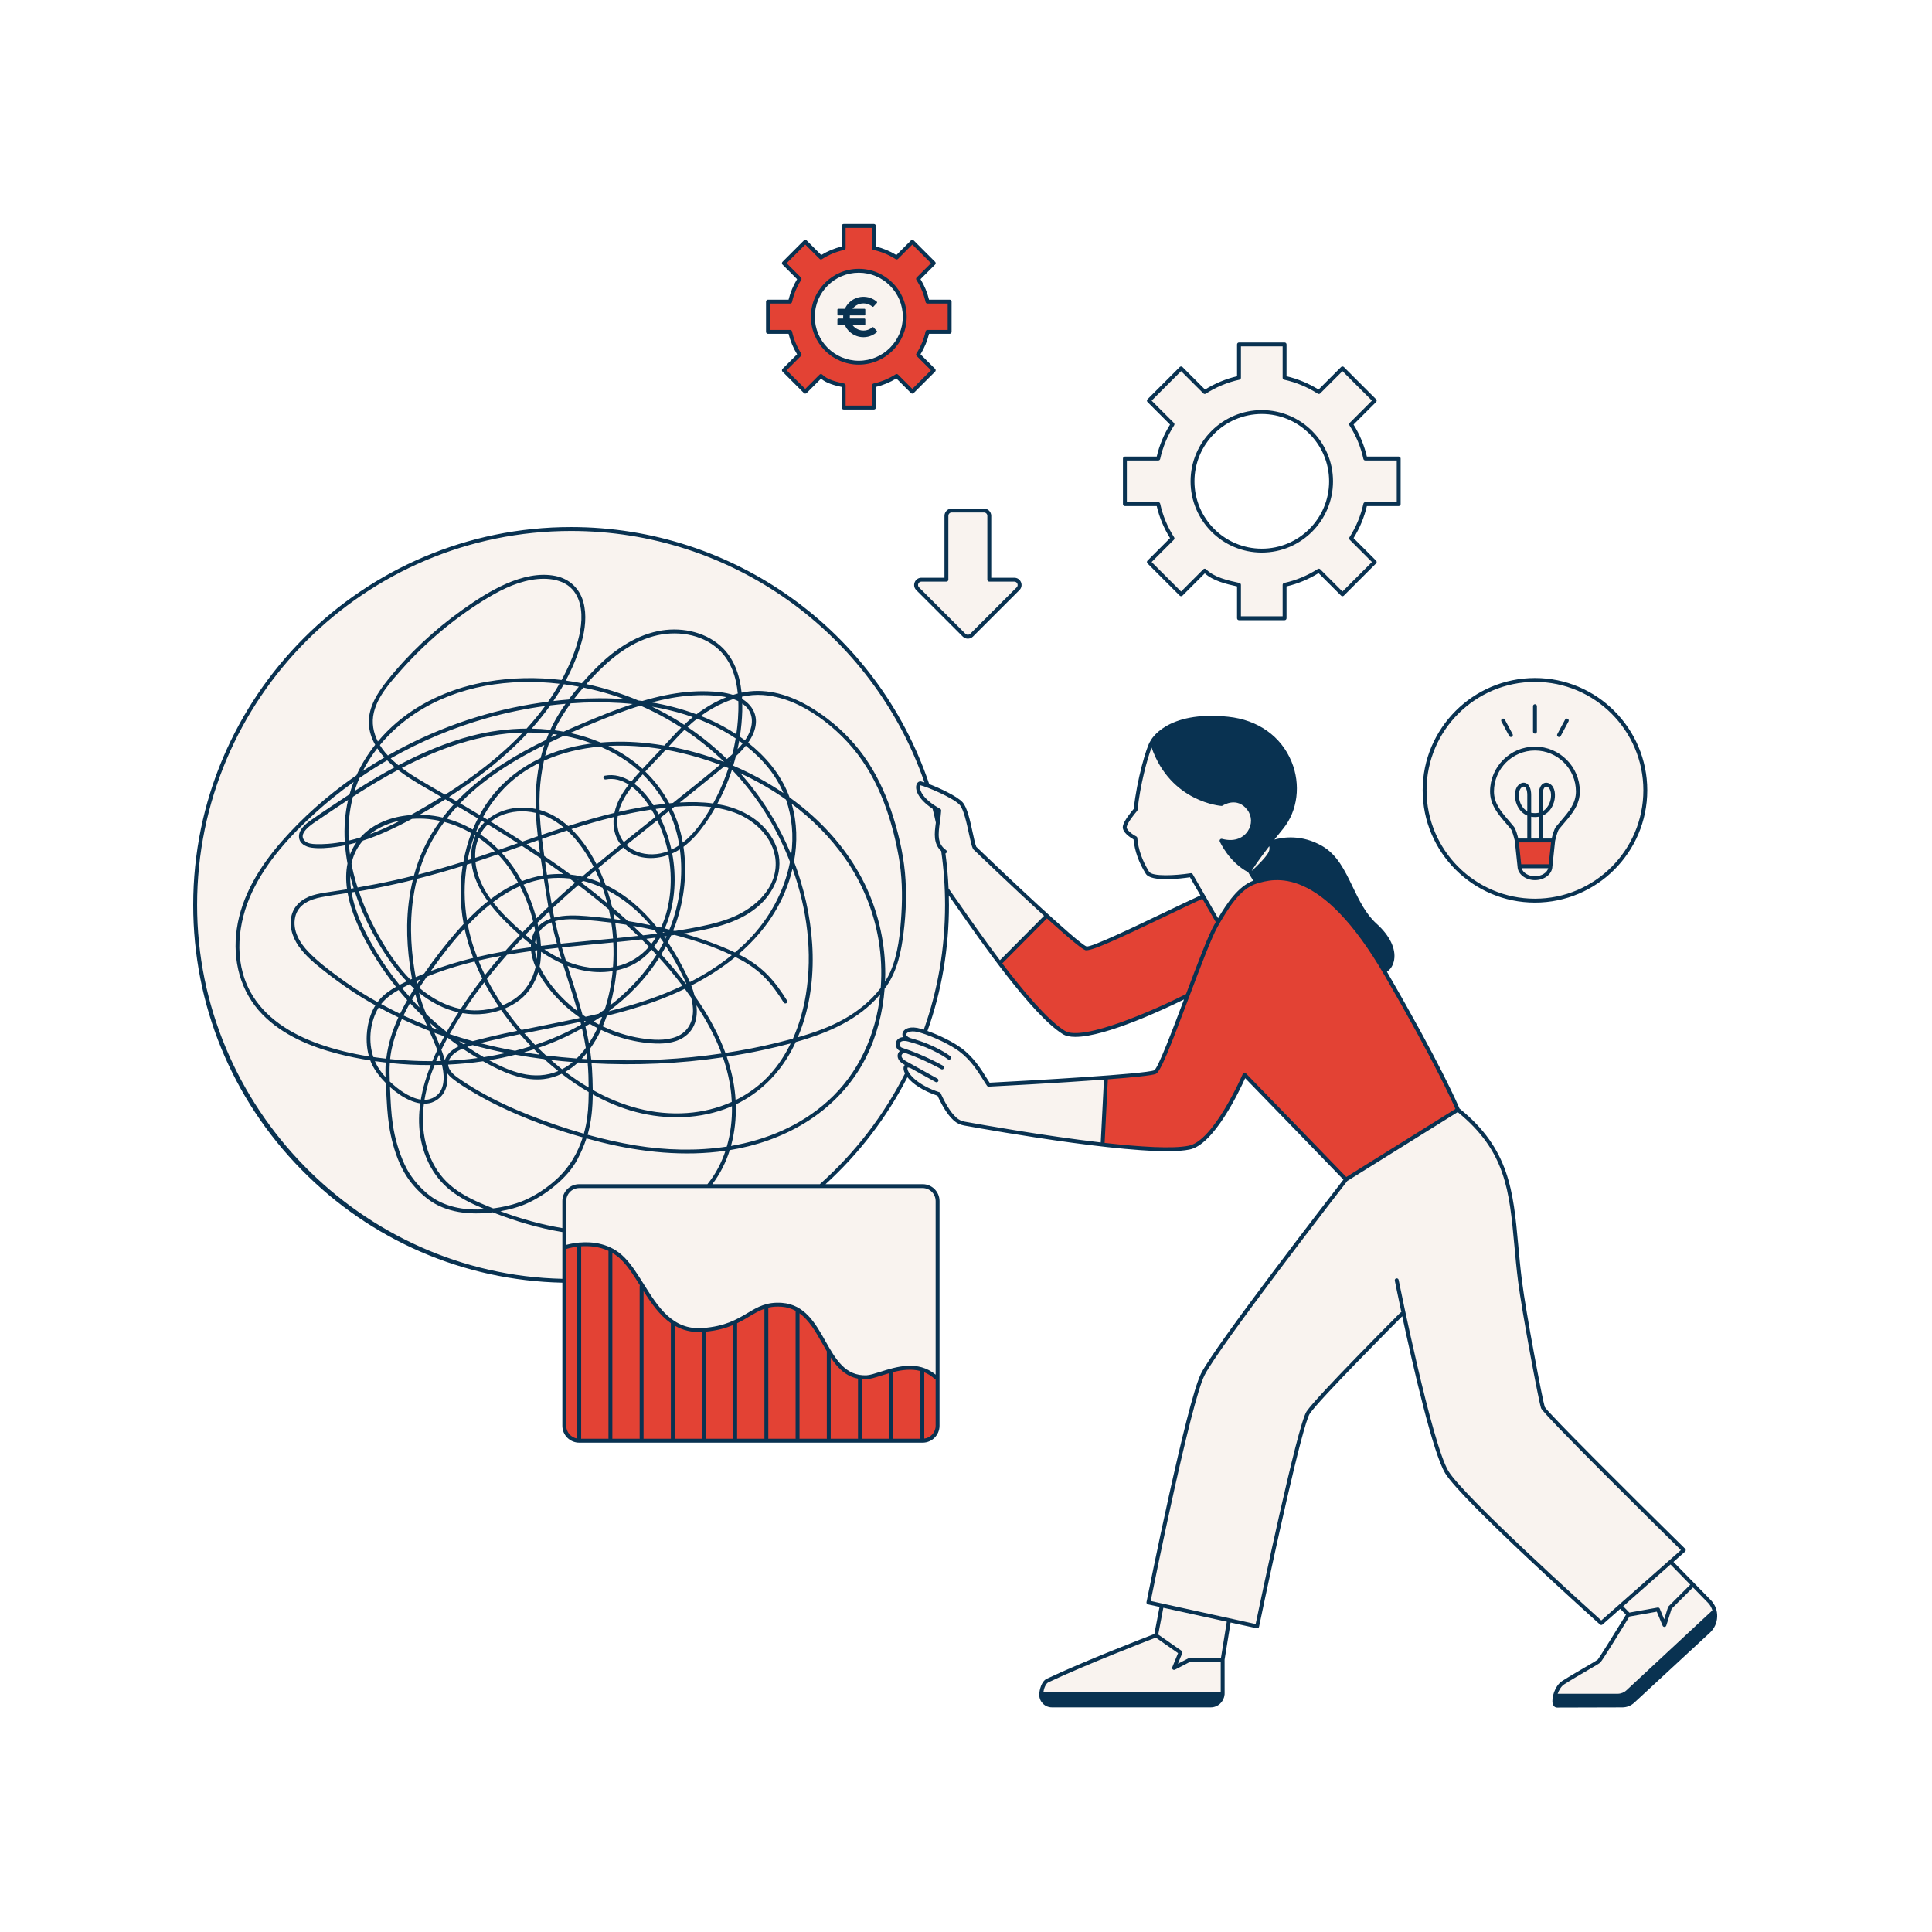 <svg xmlns="http://www.w3.org/2000/svg" xmlns:xlink="http://www.w3.org/1999/xlink" width="1080" zoomAndPan="magnify" viewBox="0 0 810 810" height="1080" preserveAspectRatio="xMidYMid meet" version="1.0"><defs><clipPath id="1b783191de"><path d="M 81 93.617 L 720 93.617 L 720 716 L 81 716 Z M 81 93.617 " clip-rule="nonzero"/></clipPath><clipPath id="2303594512"><path d="M 344.055 117.527 L 375.156 117.527 L 375.156 148.625 L 344.055 148.625 Z M 344.055 117.527 " clip-rule="nonzero"/></clipPath><clipPath id="a68af045fd"><path d="M 359.605 117.527 C 351.016 117.527 344.055 124.488 344.055 133.074 C 344.055 141.664 351.016 148.625 359.605 148.625 C 368.191 148.625 375.156 141.664 375.156 133.074 C 375.156 124.488 368.191 117.527 359.605 117.527 Z M 359.605 117.527 " clip-rule="nonzero"/></clipPath><clipPath id="f730cdc8f2"><path d="M 351.094 124.395 L 367.594 124.395 L 367.594 141 L 351.094 141 Z M 351.094 124.395 " clip-rule="nonzero"/></clipPath><clipPath id="81dc494d23"><path d="M 351.094 124.395 L 367.594 124.395 L 367.594 141.645 L 351.094 141.645 Z M 351.094 124.395 " clip-rule="nonzero"/></clipPath></defs><path fill="#f9f3ef" d="M 718.902 676.438 C 718.379 672.789 714.941 669.453 714.941 669.453 L 705.977 660.281 L 700.348 654.754 L 705.77 649.75 L 681.586 626.09 L 657.402 601.281 C 657.402 601.281 647.914 592.211 646.77 589.918 C 645.621 587.625 642.391 566.984 642.391 566.984 L 638.117 540.719 C 638.117 540.719 635.406 521.539 634.781 515.598 C 634.156 509.652 633.008 496.102 628.316 485.469 C 623.629 474.84 610.805 464.832 610.805 464.832 C 610.805 464.832 610.805 463.582 609.348 460.453 C 607.887 457.324 584.953 415.004 576.617 400.828 C 557.02 371.434 548.785 372.164 541.902 368.93 C 535.023 365.699 526.684 369.66 526.684 369.66 C 526.684 369.66 526.477 368.828 525.016 365.91 C 534.504 357.984 533.461 354.754 532.941 353.398 C 529.188 355.277 524.391 364.867 524.391 364.867 C 517.93 363.199 514.176 357.258 512.508 352.566 C 518.66 354.234 525.328 350.691 525.121 344.227 C 524.289 335.785 517.512 333.387 511.883 337.035 C 491.867 335.262 484.156 316.188 483.219 311.391 C 478.316 318.48 476.023 339.746 476.023 339.746 C 476.023 339.746 471.23 344.227 471.438 346.625 C 471.648 349.023 475.609 351.629 475.609 351.629 C 475.609 351.629 478.422 365.492 481.758 367.16 C 485.094 368.828 499.688 367.16 499.688 367.16 L 504.168 375.395 C 504.168 375.395 458.199 397.703 455.488 397.598 C 452.781 397.492 438.289 383.523 438.289 383.523 L 408.582 355.379 C 408.582 355.379 405.977 342.766 403.473 337.242 C 401.199 333.875 392.195 330.711 388.82 329.621 C 368.152 266.93 309.117 221.676 239.508 221.676 C 152.691 221.676 82.312 292.055 82.312 378.867 C 82.312 464.707 151.121 534.469 236.59 536.023 L 236.59 597.77 C 236.59 601.227 239.387 604.023 242.844 604.023 L 386.832 604.023 C 390.285 604.023 393.086 601.227 393.086 597.77 L 393.086 503.539 C 393.086 500.086 390.285 497.285 386.832 497.285 L 342.879 497.285 C 358.172 483.926 370.848 467.648 380.051 449.328 C 382.441 454.801 393.883 458.891 393.883 458.891 C 393.883 458.891 396.805 463.895 397.844 466.5 C 398.887 469.105 404.934 471.293 404.934 471.293 C 404.934 471.293 445.066 477.133 451.215 478.59 C 457.367 480.051 487.074 481.824 494.477 481.613 C 501.875 481.406 505.422 477.34 509.902 471.711 C 514.383 466.082 521.684 450.758 521.684 450.758 L 535.859 464.832 L 550.555 480.363 L 564.105 494.332 L 536.691 530.398 C 536.691 530.398 517.512 557.918 516.469 558.855 C 515.426 559.793 506.566 568.027 502.086 582.727 C 497.602 597.422 491.453 625.359 491.453 625.359 L 481.34 671.852 L 487.594 673.102 L 484.574 685.922 L 439.645 704.164 C 439.645 704.164 437.039 706.457 436.621 710.105 C 436.207 713.754 440.582 715.215 440.582 715.215 C 440.582 715.215 501.875 716.152 507.609 715.215 C 513.344 714.277 512.508 709.48 512.508 709.48 L 512.719 695.93 L 515.738 679.355 L 527.309 681.648 L 536.898 637.035 L 544.926 604.305 C 544.926 604.305 547.43 594.297 548.68 592.105 C 549.668 590.379 564.629 573.969 564.629 573.969 L 588.5 550.516 L 596.941 586.27 C 596.941 586.27 603.613 614.309 606.949 618.582 C 610.285 622.859 639.887 652.043 639.887 652.043 L 671.578 679.98 L 679.918 673.52 L 682.625 676.645 C 682.625 676.645 671.055 695.406 670.641 696.555 C 669.805 697.18 654.379 703.746 652.5 709.273 C 650.625 714.797 653.125 715.004 653.125 715.004 C 653.125 715.004 674.602 714.379 678.875 714.797 C 683.148 715.215 685.336 712.922 685.336 712.922 C 685.336 712.922 711.918 688.008 714.941 685.504 C 717.965 683.004 719.422 680.086 718.902 676.438 Z M 484.676 449.402 C 482.906 450.344 466.121 451.387 466.121 451.387 L 417.129 454.617 L 414.211 454.199 C 414.211 454.199 411.398 448.883 406.602 443.254 C 401.84 437.664 387.535 432.492 387.336 432.422 C 393.391 415.707 396.699 397.676 396.699 378.871 C 396.699 376.695 396.645 374.535 396.555 372.383 L 418.797 402.914 C 418.797 402.914 440.062 432.934 448.191 433.977 C 456.324 435.02 476.336 427.203 476.336 427.203 L 497.289 417.926 C 497.289 417.922 486.449 448.465 484.676 449.402 Z M 643.605 377.434 C 668.969 377.434 689.531 356.871 689.531 331.504 C 689.531 306.141 668.969 285.574 643.605 285.574 C 618.238 285.574 597.676 306.141 597.676 331.504 C 597.676 356.871 618.238 377.434 643.605 377.434 Z M 491.578 225.719 L 481.668 235.629 L 495.184 249.145 L 505.098 239.234 C 508.59 242.773 514.266 244.062 519.453 245.199 L 519.453 259.199 L 538.57 259.199 L 538.57 245.199 C 543.758 244.062 548.594 242.012 552.93 239.234 L 562.84 249.145 L 576.355 235.629 L 566.445 225.719 C 569.223 221.383 571.273 216.547 572.41 211.359 L 586.41 211.359 L 586.41 192.242 L 572.41 192.242 C 571.273 187.055 569.223 182.219 566.445 177.883 L 576.355 167.973 L 562.84 154.457 L 552.93 164.367 C 548.594 161.594 543.758 159.539 538.57 158.402 L 538.57 144.402 L 519.453 144.402 L 519.453 158.402 C 514.266 159.539 509.43 161.594 505.098 164.367 L 495.184 154.457 L 481.668 167.973 L 491.578 177.883 C 488.805 182.219 486.754 187.055 485.613 192.242 L 471.617 192.242 L 471.617 211.359 L 485.613 211.359 C 486.754 216.547 488.805 221.383 491.578 225.719 Z M 529.012 172.758 C 545.027 172.758 558.059 185.785 558.059 201.801 C 558.059 217.816 545.027 230.848 529.012 230.848 C 512.996 230.848 499.969 217.816 499.969 201.801 C 499.969 185.785 512.996 172.758 529.012 172.758 Z M 335.223 148.664 L 328.645 155.238 L 337.613 164.207 L 344.191 157.633 C 346.508 159.98 350.273 160.836 353.719 161.59 L 353.719 170.879 L 366.398 170.879 L 366.398 161.59 C 369.844 160.836 373.051 159.473 375.926 157.633 L 382.504 164.207 L 391.469 155.238 L 384.895 148.664 C 386.738 145.789 388.098 142.578 388.852 139.137 L 398.141 139.137 L 398.141 126.453 L 388.852 126.453 C 388.098 123.012 386.738 119.805 384.895 116.926 L 391.469 110.352 L 382.504 101.383 L 375.926 107.961 C 373.051 106.117 369.844 104.758 366.398 104 L 366.398 94.715 L 353.719 94.715 L 353.719 104 C 350.273 104.758 347.066 106.117 344.191 107.957 L 337.613 101.383 L 328.645 110.352 L 335.223 116.926 C 333.379 119.805 332.02 123.012 331.266 126.453 L 321.977 126.453 L 321.977 139.137 L 331.266 139.137 C 332.02 142.578 333.379 145.789 335.223 148.664 Z M 396.789 216.258 L 396.789 243.031 L 386.309 243.031 C 384.328 243.031 383.336 245.426 384.734 246.828 L 404.203 266.297 C 405.074 267.164 406.48 267.164 407.352 266.297 L 426.82 246.828 C 428.219 245.426 427.227 243.031 425.246 243.031 L 414.766 243.031 L 414.766 216.258 C 414.766 215.027 413.773 214.031 412.543 214.031 L 399.012 214.031 C 397.785 214.031 396.789 215.027 396.789 216.258 Z M 396.789 216.258 " fill-opacity="1" fill-rule="nonzero"/><path fill="#e34234" d="M 398.141 139.137 L 398.141 126.453 L 388.852 126.453 C 388.098 123.012 386.734 119.805 384.895 116.926 L 391.469 110.352 L 382.504 101.383 L 375.926 107.957 C 373.051 106.117 369.84 104.758 366.398 104 L 366.398 94.715 L 353.715 94.715 L 353.715 104 C 350.273 104.758 347.066 106.117 344.191 107.957 L 337.613 101.383 L 328.645 110.352 L 335.223 116.926 C 333.379 119.805 332.02 123.012 331.262 126.453 L 321.977 126.453 L 321.977 139.137 L 331.262 139.137 C 332.02 142.578 333.379 145.789 335.223 148.664 L 328.645 155.238 L 337.613 164.207 L 344.191 157.633 C 346.508 159.98 350.273 160.836 353.715 161.59 L 353.715 170.879 L 366.398 170.879 L 366.398 161.59 C 369.84 160.836 373.051 159.473 375.926 157.633 L 382.504 164.207 L 391.469 155.238 L 384.895 148.664 C 386.734 145.789 388.098 142.578 388.852 139.137 Z M 360.059 152.066 C 349.434 152.066 340.789 143.422 340.789 132.797 C 340.789 122.168 349.434 113.523 360.059 113.523 C 370.684 113.523 379.328 122.168 379.328 132.797 C 379.328 143.422 370.684 152.066 360.059 152.066 Z M 650.035 363.176 L 636.656 363.176 L 635.738 352.148 L 650.531 352.148 Z M 236.586 596.695 C 236.586 601.594 239.297 604.199 243.781 604.199 C 248.262 604.199 383.773 604.199 386.484 604.199 C 389.195 604.199 393.363 602.844 393.363 597.734 C 393.363 592.629 393.363 578.66 393.363 578.66 C 393.363 578.66 389.297 572.613 379.918 573.238 C 370.535 573.867 364.906 580.016 357.816 576.574 C 350.73 573.137 344.578 560.418 344.578 560.418 C 344.578 560.418 338.324 546.762 325.609 546.762 C 315.914 546.762 310.492 557.5 294.648 557.5 C 278.805 557.5 273.801 546.137 270.988 541.133 C 268.172 536.133 261.293 523.52 251.18 522.059 C 241.07 520.598 236.691 522.789 236.691 522.789 C 236.691 522.789 236.586 591.793 236.586 596.695 Z M 463.691 451.906 C 477.582 450.953 482.266 450.305 484.258 449.473 C 487.594 448.082 504.273 397.633 509.832 388.043 C 514.242 380.438 519.285 371.852 526.648 369.66 C 536.254 366.805 555.352 363.93 581.203 408.543 C 604.699 449.094 611.223 465.25 611.223 465.25 L 564.316 494.504 C 549.582 479.215 521.785 450.586 521.785 450.586 C 521.785 450.586 509.555 479.215 498.438 481.164 C 490.695 482.734 479.684 482.137 462.023 479.91 Z M 510.391 386.512 L 503.996 375.672 C 503.996 375.672 461.465 398.051 455.906 397.77 C 453.129 396.938 438.672 384.152 438.672 384.152 L 419.77 403.887 L 422.551 407.918 C 422.551 407.918 433.945 422.512 439.09 427.234 C 444.23 431.961 445.055 435.078 456.047 433.352 C 465.773 431.824 486.344 424.039 498.715 416.672 Z M 510.391 386.512 " fill-opacity="1" fill-rule="nonzero"/><g clip-path="url(#1b783191de)"><path fill="#093251" d="M 717.359 670.949 L 701.598 654.824 L 706.473 650.516 C 706.641 650.367 706.742 650.152 706.746 649.926 C 706.754 649.699 706.664 649.48 706.504 649.324 C 683.492 626.688 648.824 592.164 647.648 589.867 C 646.703 587.039 639.805 550.617 638.094 537.07 C 637.414 531.699 636.953 526.66 636.504 521.789 C 634.441 499.344 632.809 481.602 611.902 464.75 C 611.102 462.84 603.855 446.012 581.91 408.133 C 581.766 407.883 581.625 407.656 581.48 407.41 C 583.023 406.422 584.129 404.625 584.5 402.426 C 585.293 397.711 582.617 392.195 577.16 387.297 C 572.605 383.203 569.828 377.43 567.141 371.848 C 563.789 364.883 560.625 358.305 554.297 354.672 C 545.816 349.801 537.996 350.977 534.305 352 C 535.41 350.605 536.629 349.082 537.984 347.418 C 544.074 339.945 545.445 328.906 541.477 319.297 C 537.082 308.652 527.402 301.805 514.922 300.504 C 488.879 297.785 482.473 310.32 482.285 310.73 C 482.285 310.734 482.281 310.738 482.281 310.742 C 480.688 312.938 476.598 327.047 475.34 339.117 C 474.469 340.125 471.094 344.16 470.754 346.477 C 470.391 348.945 473.957 351.188 475.234 351.91 C 475.75 356.875 477.434 361.598 480.387 366.34 C 482.609 369.91 495.188 368.348 498.902 367.797 L 503.285 375.406 C 498.832 377.473 493.836 379.859 488.543 382.391 C 475.48 388.641 457.59 397.238 455.527 396.801 C 451.703 395.332 420.988 366.258 409.328 355.035 C 408.867 354.012 408.355 351.629 407.812 349.117 C 406.746 344.145 405.535 338.512 403.555 336.344 C 401.234 333.805 394.137 330.48 389.57 328.738 C 389.57 328.73 389.57 328.723 389.57 328.711 C 367.82 264.27 307.484 220.973 239.426 220.973 C 152.07 220.973 81 292.043 81 379.398 C 81 421.199 97.133 460.633 126.426 490.441 C 155.527 520.051 194.336 536.84 235.77 537.777 L 235.77 597.77 C 235.77 601.668 238.941 604.844 242.844 604.844 L 386.832 604.844 C 390.73 604.844 393.902 601.668 393.902 597.77 L 393.902 503.539 C 393.902 499.641 390.73 496.469 386.832 496.469 L 346.121 496.469 C 360.219 483.613 371.762 468.543 380.441 451.617 C 382.559 454.305 386.742 457.277 393.07 459.391 C 393.602 460.578 395.453 464.555 397.801 467.531 C 398.453 468.359 399.152 469.113 399.875 469.773 C 401.047 470.844 402.523 471.562 404.148 471.859 C 416.852 474.168 481.094 485.512 498.578 481.965 C 508.848 480.168 519.609 457.449 522.043 452.023 C 526.758 456.883 550.02 480.852 563.238 494.562 C 557.789 501.598 509.406 564.137 503.543 575.863 C 497.449 588.051 481.363 668.281 480.68 671.691 C 480.59 672.125 480.871 672.551 481.305 672.648 L 486.145 673.711 L 483.977 685.051 C 480.352 686.445 454.535 696.414 438.809 703.859 C 436.695 704.863 435.785 708.41 435.723 710.273 C 435.719 710.305 435.707 710.328 435.707 710.359 C 435.707 710.379 435.715 710.395 435.715 710.414 C 435.715 710.465 435.707 710.535 435.711 710.582 C 435.762 713.52 438.102 715.82 441.027 715.82 L 507.609 715.82 C 510.586 715.82 513.02 713.57 513.363 710.684 C 513.406 710.582 513.43 710.473 513.43 710.359 C 513.43 710.316 513.414 710.281 513.406 710.238 C 513.41 710.16 513.43 710.086 513.43 710.004 L 513.418 695.863 C 513.422 695.844 513.43 695.828 513.43 695.809 C 513.43 695.801 513.426 695.797 513.426 695.789 L 515.934 680.25 L 526.891 682.652 C 526.949 682.668 527.008 682.672 527.066 682.672 C 527.223 682.672 527.379 682.629 527.512 682.543 C 527.695 682.422 527.82 682.234 527.867 682.023 C 533.883 653.102 546.074 597.207 549.148 592.668 C 553.207 586.676 584.371 555.387 587.898 551.852 C 592.418 572.883 600.785 609.453 605.969 617.781 C 613.172 629.355 668.441 678.969 670.789 681.074 C 670.945 681.215 671.141 681.285 671.336 681.285 C 671.527 681.285 671.723 681.215 671.875 681.078 L 679.301 674.52 L 681.703 676.969 C 677.324 684.109 670.484 695.125 669.801 695.859 C 669.488 696.125 667.129 697.504 664.848 698.836 C 661.719 700.66 657.832 702.93 654.91 704.797 C 651.84 706.762 650.324 712.074 651 714.371 C 651.285 715.344 651.949 715.902 652.816 715.902 C 652.816 715.902 652.82 715.902 652.82 715.902 L 680.172 715.828 C 682.031 715.824 683.805 715.125 685.168 713.863 L 716.859 684.539 C 718.742 682.797 719.832 680.426 719.93 677.859 C 720.027 675.297 719.121 672.848 717.359 670.949 Z M 531.516 357.871 C 530.07 360.207 526.109 363.934 524.844 365.105 L 524.816 365.059 C 525.391 364.082 527.297 361.051 532.137 354.777 C 532.324 355.434 532.367 356.492 531.516 357.871 Z M 499.207 366.102 C 492.758 367.109 483.086 367.578 481.773 365.477 C 478.875 360.816 477.254 356.191 476.82 351.324 C 476.793 351.047 476.629 350.801 476.383 350.672 C 474.609 349.758 472.191 347.922 472.371 346.711 C 472.625 344.988 475.609 341.281 476.734 340 C 476.758 339.973 476.766 339.941 476.785 339.914 C 476.812 339.875 476.836 339.832 476.859 339.785 C 476.883 339.73 476.898 339.68 476.91 339.621 C 476.914 339.594 476.93 339.57 476.934 339.543 C 477.977 329.238 481.027 317.949 482.805 313.41 C 490.852 336.367 511.883 337.875 512.102 337.887 C 512.277 337.895 512.449 337.852 512.598 337.754 C 512.844 337.594 518.652 333.895 522.934 339.516 C 524.949 342.168 525.02 345.695 523.113 348.508 C 520.91 351.758 516.887 352.949 512.367 351.691 C 512.066 351.609 511.738 351.703 511.531 351.945 C 511.324 352.184 511.277 352.52 511.402 352.809 C 511.562 353.164 515.348 361.492 523.285 365.68 L 525.434 369.23 C 519.105 371.641 514.469 378.57 510.684 384.969 L 500.039 366.5 C 499.871 366.207 499.535 366.047 499.207 366.102 Z M 455.492 398.406 C 458.496 398.406 468.984 393.559 489.25 383.867 C 494.586 381.312 499.625 378.902 504.105 376.824 L 509.68 386.504 C 509.695 386.531 509.727 386.543 509.746 386.57 C 509.539 386.926 509.332 387.281 509.129 387.633 C 506.629 391.945 502.09 403.934 497.246 416.777 C 497.242 416.777 497.238 416.777 497.23 416.781 C 485.578 422.715 453.723 437.043 446.336 432.105 C 439.227 427.629 429.328 415.91 420.211 403.906 L 438.949 385.066 C 446.594 392 453.137 397.633 454.938 398.324 C 455.082 398.379 455.266 398.406 455.492 398.406 Z M 414.902 453.918 C 414.492 453.305 414.047 452.594 413.559 451.812 C 411.277 448.164 408.152 443.164 403.016 439.387 C 399.59 436.863 394.055 434.098 388.844 432.23 C 394.812 415.422 397.852 397.652 397.852 379.398 C 397.852 378.074 397.812 376.746 397.781 375.422 C 398.645 376.648 399.648 378.086 400.801 379.742 C 411.121 394.555 432.598 425.383 445.445 433.473 C 446.742 434.34 448.602 434.715 450.859 434.715 C 463.797 434.715 489.703 422.332 496.402 419.02 C 491.465 432.117 485.559 447.676 483.945 448.719 C 480.168 450.293 433.273 452.98 414.902 453.918 Z M 406.219 349.457 C 406.855 352.418 407.355 354.754 407.922 355.883 C 407.961 355.969 408.02 356.043 408.086 356.109 C 409.137 357.117 424.73 372.113 437.738 383.965 L 419.215 402.59 C 412.559 393.762 406.395 384.918 402.141 378.809 C 400.27 376.125 398.758 373.949 397.684 372.473 C 397.473 367.555 397.035 362.652 396.375 357.816 C 396.543 357.766 396.695 357.676 396.805 357.523 C 397.07 357.156 396.984 356.648 396.617 356.383 C 392.805 353.648 393.355 349.664 394.051 344.621 C 394.262 343.102 394.477 341.531 394.594 339.871 C 394.617 339.555 394.453 339.254 394.176 339.102 C 386.406 334.773 385.73 331.172 385.707 330.172 C 385.691 329.52 385.906 329.242 385.828 329.215 C 388.328 329.742 399.582 334.414 402.352 337.445 C 404.031 339.285 405.293 345.164 406.219 349.457 Z M 235.438 285.09 C 225.102 283.855 214.617 284.027 204.359 285.789 C 190.5 288.168 177.145 293.719 166.379 302.867 C 163.512 305.305 160.848 307.988 158.422 310.879 C 156.52 307.152 155.711 302.988 156.738 298.723 C 158.438 291.684 163.828 285.848 168.512 280.578 C 178.359 269.5 189.773 259.824 202.336 251.957 C 208.637 248.012 215.387 244.414 222.781 243.117 C 229.477 241.941 237.633 242.664 241.434 249.086 C 244.461 254.195 244.102 260.805 242.848 266.391 C 241.469 272.559 238.922 278.551 235.98 284.121 C 235.809 284.453 235.613 284.766 235.438 285.09 Z M 174.305 298.965 C 191.902 287.438 213.68 284.242 234.555 286.66 C 233.082 289.25 231.496 291.758 229.801 294.191 C 227.5 294.488 225.211 294.812 222.945 295.188 C 201.777 298.707 181.258 306.09 162.625 316.742 C 162.25 316.344 161.871 315.941 161.516 315.523 C 160.68 314.535 159.938 313.48 159.27 312.391 C 163.562 307.184 168.688 302.645 174.305 298.965 Z M 146.812 367.215 C 147.25 368.957 147.742 370.684 148.281 372.395 C 147.996 372.441 147.707 372.504 147.422 372.551 C 147.328 372.566 147.238 372.578 147.148 372.59 C 146.898 370.805 146.781 369.008 146.812 367.215 Z M 147.969 334.062 C 149.031 333.375 150.078 332.668 151.148 331.992 C 156.25 328.773 161.504 325.676 166.883 322.801 C 169.727 325.02 172.781 326.98 175.863 328.805 C 178.918 330.613 181.988 332.383 185.066 334.152 C 183.191 335.316 181.316 336.461 179.43 337.57 C 177.055 338.965 174.637 340.363 172.184 341.719 C 164.215 342.336 156.359 345.227 151.121 351.113 C 149.492 351.617 147.852 352.062 146.195 352.441 C 145.871 346.262 146.391 340.066 147.969 334.062 Z M 144.555 352.789 C 142.211 353.262 139.84 353.613 137.438 353.789 C 135.758 353.914 134.07 353.965 132.387 353.906 C 130.875 353.855 129.02 353.699 127.852 352.609 C 124.625 349.59 130.461 345.773 132.559 344.34 C 136.988 341.305 141.449 338.32 145.941 335.383 C 144.617 341.113 144.215 346.965 144.555 352.789 Z M 309.551 293.969 C 309.645 296.559 309.566 299.141 309.395 301.625 C 309.25 303.703 309 305.777 308.699 307.84 C 306.977 306.711 305.215 305.645 303.426 304.66 C 300.309 302.953 297.102 301.465 293.824 300.16 C 296.914 297.918 300.23 295.984 303.738 294.488 C 304.953 293.969 306.195 293.5 307.457 293.09 C 308.176 293.336 308.879 293.629 309.551 293.969 Z M 312.316 310.371 C 311.617 309.848 310.91 309.336 310.195 308.844 C 310.746 305.277 311.102 301.684 311.195 298.074 C 311.227 297.047 311.223 296.004 311.203 294.961 C 311.754 295.348 312.281 295.773 312.762 296.262 C 316.625 300.195 315.453 305.648 312.703 309.832 C 312.582 310.016 312.445 310.188 312.316 310.371 Z M 331.711 358.32 C 326.562 345.805 319.34 334.25 310.402 324.191 C 316.254 326.895 321.898 330.043 327.246 333.645 C 328.027 334.168 328.785 334.719 329.551 335.266 C 332.113 342.566 332.793 350.477 331.711 358.32 Z M 248.516 456.961 C 248.496 453.934 248.367 450.914 248.195 447.957 C 248.152 447.227 248.074 446.504 248.012 445.777 C 266.391 446.742 284.871 445.977 303.078 443.273 C 304.82 448.297 306.051 453.488 306.582 458.812 C 306.688 459.863 306.754 460.918 306.805 461.977 C 300.957 464.609 294.598 466.164 288.102 466.629 C 273.953 467.645 260.547 463.734 248.516 456.961 Z M 221.398 307.113 C 224.059 307.113 226.73 307.195 229.426 307.461 C 229.637 307.48 229.844 307.516 230.051 307.539 C 229.68 308.406 229.328 309.281 229 310.164 C 216.617 316.188 204.738 323.305 194.688 332.723 C 193.574 333.77 192.492 334.855 191.434 335.961 C 190.379 335.352 189.324 334.738 188.266 334.129 C 191.402 332.09 194.484 329.992 197.504 327.836 C 205.984 321.773 214.184 314.871 221.398 307.113 Z M 233.605 307.984 C 232.773 308.367 231.945 308.754 231.121 309.148 C 231.312 308.676 231.52 308.215 231.727 307.75 C 232.352 307.828 232.98 307.891 233.605 307.984 Z M 307.055 316.215 C 306.305 316.902 305.535 317.574 304.762 318.23 C 299.699 313.273 294.18 308.773 288.266 304.789 C 288.871 304.223 289.461 303.641 290.086 303.098 C 290.797 302.48 291.547 301.906 292.289 301.324 C 297.934 303.473 303.41 306.215 308.441 309.582 C 308.074 311.812 307.602 314.023 307.055 316.215 Z M 298.992 336.863 C 294.387 336.23 289.676 336.18 284.977 336.457 C 285.277 336.215 285.578 335.98 285.879 335.738 C 289.98 332.465 294.07 329.176 298.129 325.848 C 299.961 324.348 301.832 322.859 303.676 321.336 C 304.25 321.562 304.828 321.785 305.402 322.023 C 304 326.336 302.27 330.539 300.203 334.57 C 299.816 335.324 299.41 336.09 298.992 336.863 Z M 188.527 433.543 C 190.242 430.516 192.055 427.578 193.891 424.754 C 196.98 425.285 200.168 425.398 203.434 424.988 C 205.695 424.703 207.93 424.176 210.078 423.426 C 212.184 426.445 214.426 429.371 216.805 432.188 C 214.98 432.566 213.152 432.93 211.332 433.332 C 207.293 434.223 203.266 435.172 199.266 436.223 C 198.918 436.316 198.574 436.414 198.23 436.508 C 194.973 435.609 191.738 434.625 188.527 433.543 Z M 195.355 437.375 C 194.98 437.5 194.617 437.648 194.25 437.789 C 193.645 437.371 193.047 436.941 192.449 436.516 C 193.414 436.812 194.383 437.094 195.355 437.375 Z M 174.598 411.301 C 175.137 411.059 175.676 410.812 176.219 410.582 C 175.762 411.266 175.32 411.953 174.871 412.641 C 174.781 412.195 174.684 411.75 174.598 411.301 Z M 178.395 410.285 C 178.59 410 178.789 409.719 178.988 409.438 C 180.398 408.875 181.812 408.332 183.238 407.812 C 188.41 405.934 193.672 404.398 198.984 403.102 C 199.957 405.531 201.035 407.918 202.203 410.258 C 199.016 414.375 195.988 418.617 193.148 422.988 C 186.707 421.684 180.871 418.43 175.801 414.156 C 176.652 412.848 177.516 411.555 178.395 410.285 Z M 195.734 362.508 C 196.387 362.301 197.043 362.094 197.695 361.883 C 198.352 367.648 201.016 373.016 204.543 377.867 C 201.449 380.316 198.547 383.023 195.809 385.871 C 194.516 378.133 194.449 370.242 195.734 362.508 Z M 218.828 324.125 C 221.176 322.488 223.648 321.078 226.195 319.82 C 225.73 322.039 225.359 324.285 225.102 326.551 C 224.617 330.777 224.484 334.969 224.602 339.152 C 217.48 337.613 209.715 339.137 204.344 343.621 C 203.742 343.254 203.137 342.895 202.531 342.531 C 206.504 335.289 211.957 328.91 218.828 324.125 Z M 201.098 341.672 C 198.941 340.379 196.785 339.082 194.621 337.809 C 194.047 337.469 193.465 337.141 192.891 336.805 C 193.941 335.719 195.012 334.652 196.121 333.621 C 205.57 324.836 216.648 318.082 228.227 312.348 C 227.625 314.148 227.094 315.977 226.648 317.824 C 217.523 322.148 209.57 328.609 203.855 337.094 C 202.859 338.574 201.953 340.109 201.098 341.672 Z M 286.996 305.969 C 292.879 309.91 298.402 314.367 303.488 319.301 C 303.453 319.328 303.422 319.355 303.391 319.383 C 295.941 316.508 288.234 314.336 280.434 312.91 C 282.574 310.555 284.727 308.199 286.996 305.969 Z M 292.707 317.551 C 295.805 318.461 298.867 319.488 301.891 320.629 C 301.77 320.73 301.648 320.828 301.527 320.93 C 295.133 326.262 288.633 331.465 282.117 336.645 C 281.613 336.691 281.117 336.754 280.613 336.801 C 277.984 331.867 274.578 327.387 270.539 323.473 C 272.863 320.973 275.238 318.523 277.559 316.039 C 278.082 315.48 278.598 314.906 279.117 314.34 C 283.703 315.16 288.242 316.234 292.707 317.551 Z M 280.637 389.723 C 280.617 389.719 280.602 389.715 280.582 389.707 C 279.965 389.551 279.344 389.41 278.727 389.262 C 279.027 388.574 279.312 387.883 279.578 387.184 C 283.082 377.93 283.668 367.586 281.824 357.812 C 282.953 357.312 284.039 356.738 285.047 356.078 C 286.527 367.012 285.031 378.332 281.109 388.617 C 280.965 388.992 280.785 389.352 280.637 389.723 Z M 217.285 430.219 C 215.309 427.84 213.438 425.363 211.648 422.824 C 213.918 421.879 216.066 420.664 218.004 419.121 C 221.758 416.141 224.281 412.121 225.633 407.637 C 227.859 411.859 230.941 415.727 234.258 419.133 C 236.875 421.824 239.746 424.254 242.812 426.418 C 242.848 426.555 242.883 426.695 242.922 426.836 C 240.344 427.387 237.762 427.93 235.18 428.453 C 229.66 429.57 224.141 430.668 218.625 431.805 C 218.176 431.277 217.727 430.75 217.285 430.219 Z M 212.586 400.289 C 215.93 399.711 219.289 399.211 222.656 398.754 C 222.918 401.039 223.629 403.297 224.547 405.402 C 223.359 410.695 220.488 415.426 215.973 418.621 C 214.332 419.781 212.555 420.723 210.699 421.469 C 208.285 417.926 206.094 414.23 204.137 410.418 C 206.848 406.953 209.672 403.582 212.586 400.289 Z M 203.309 408.812 C 202.328 406.812 201.43 404.777 200.598 402.711 C 203.719 401.98 206.859 401.336 210.012 400.754 C 207.719 403.395 205.473 406.066 203.309 408.812 Z M 205.004 375.891 C 202.008 371.539 199.836 366.566 199.32 361.344 C 201.34 360.684 203.359 360.027 205.371 359.34 C 206.492 358.957 207.609 358.562 208.727 358.176 C 210.41 359.949 211.977 361.844 213.398 363.84 C 214.82 365.836 216.07 367.941 217.238 370.094 C 216.359 370.473 215.48 370.859 214.621 371.301 C 211.492 372.895 208.551 374.805 205.754 376.922 C 205.504 376.578 205.242 376.238 205.004 375.891 Z M 199.344 356.375 C 199.547 354.578 200.023 352.879 200.695 351.285 C 203.102 352.945 205.359 354.828 207.453 356.891 C 205.363 357.613 203.27 358.34 201.172 359.043 C 200.527 359.258 199.875 359.453 199.23 359.668 C 199.199 358.574 199.215 357.48 199.344 356.375 Z M 204.504 345.637 C 208.734 348.211 212.93 350.848 217.098 353.523 C 214.453 354.457 211.805 355.387 209.156 356.309 C 206.773 353.883 204.168 351.695 201.371 349.789 C 202.195 348.25 203.262 346.867 204.504 345.637 Z M 278.855 336.988 C 277.223 337.176 275.598 337.387 273.984 337.625 C 272.691 335.598 271.246 333.68 269.629 331.938 C 268.52 330.738 267.289 329.617 265.973 328.633 C 267.102 327.277 268.266 325.953 269.457 324.648 C 273.195 328.285 276.359 332.441 278.855 336.988 Z M 270.938 336.094 C 271.363 336.688 271.773 337.293 272.172 337.906 C 271.234 338.055 270.293 338.199 269.363 338.359 C 266.008 338.93 262.68 339.621 259.367 340.387 C 260.336 336.523 262.469 333.008 264.953 329.871 C 267.293 331.621 269.328 333.867 270.938 336.094 Z M 273.117 339.41 C 273.719 340.402 274.297 341.414 274.832 342.445 C 270.395 345.965 265.961 349.492 261.547 353.047 C 259.664 350.637 258.719 347.578 258.805 344.324 C 258.828 343.586 258.895 342.863 259.004 342.148 C 263.668 341.051 268.371 340.113 273.117 339.41 Z M 277.137 388.879 C 276.477 388.727 275.816 388.578 275.156 388.43 C 269.27 381.164 262.223 374.98 253.867 370.996 C 253.324 369.52 252.754 368.051 252.121 366.605 C 251.73 365.703 251.309 364.801 250.871 363.898 C 254.332 361.004 257.816 358.141 261.324 355.305 C 266.316 360.266 273.855 360.719 280.262 358.434 C 282.094 368.469 281.402 379.543 277.137 388.879 Z M 273.09 395.699 C 272.406 394.996 271.715 394.297 271.02 393.602 C 272.305 393.449 273.59 393.281 274.871 393.113 C 274.613 393.531 274.363 393.957 274.09 394.363 C 273.773 394.828 273.43 395.262 273.09 395.699 Z M 250.898 425.039 C 249.109 425.465 247.316 425.875 245.523 426.27 C 245.082 425.984 244.641 425.703 244.207 425.406 C 242.352 418.535 240.105 411.75 237.949 404.941 C 241.805 406.41 245.855 407.355 250.133 407.543 C 252.371 407.641 254.633 407.504 256.852 407.148 C 256.324 412.609 255.234 418.02 253.543 423.215 C 252.676 423.848 251.781 424.438 250.898 425.039 Z M 224.309 398.773 C 224.301 398.695 224.305 398.617 224.297 398.535 C 224.602 398.496 224.906 398.453 225.211 398.414 C 225.219 399.652 225.172 400.891 225.051 402.121 C 224.719 401.031 224.453 399.918 224.309 398.773 Z M 224.27 382.824 C 223.062 378.715 221.453 374.719 219.508 370.895 C 220.504 370.5 221.508 370.125 222.535 369.805 C 224.348 369.242 226.18 368.824 228.023 368.535 C 228.477 371.422 228.93 374.309 229.383 377.191 C 229.539 378.199 229.719 379.199 229.898 380.195 C 229.746 380.34 229.59 380.48 229.438 380.621 C 227.902 382.07 226.387 383.543 224.875 385.02 C 224.684 384.281 224.48 383.551 224.27 382.824 Z M 225.668 352.258 C 225.898 354.074 226.148 355.887 226.402 357.699 C 224.535 356.445 222.672 355.188 220.789 353.957 C 222.414 353.387 224.043 352.824 225.668 352.258 Z M 226.715 359.875 C 227.059 362.246 227.414 364.613 227.781 366.977 C 224.719 367.477 221.711 368.309 218.785 369.453 C 217.91 367.832 216.984 366.242 215.969 364.707 C 214.301 362.184 212.426 359.809 210.387 357.598 C 213.203 356.617 216.02 355.633 218.836 354.641 C 221.48 356.359 224.105 358.105 226.715 359.875 Z M 275.504 391.391 C 274.145 391.57 272.785 391.77 271.426 391.938 C 270.805 392.012 270.18 392.074 269.559 392.145 C 268.195 390.805 266.816 389.48 265.418 388.176 C 268.402 388.691 271.375 389.27 274.336 389.922 C 274.727 390.41 275.125 390.895 275.504 391.391 Z M 256.988 405.469 C 250.535 406.602 243.793 405.586 237.75 403.16 C 237.605 403.102 237.469 403.035 237.328 402.977 C 236.73 401.059 236.148 399.141 235.586 397.215 C 240.98 396.645 246.383 396.141 251.762 395.629 C 253.547 395.457 255.332 395.281 257.117 395.105 C 257.289 398.543 257.25 402.012 256.988 405.469 Z M 235.383 402.125 C 232.891 400.957 230.504 399.578 228.215 398.047 C 230.137 397.816 232.055 397.594 233.977 397.387 C 234.43 398.969 234.902 400.547 235.383 402.125 Z M 236.719 395.461 C 236.188 395.516 235.652 395.574 235.121 395.633 C 234.23 392.512 233.41 389.375 232.703 386.211 C 236.527 385.117 240.707 385.324 244.613 385.617 C 248.508 385.91 252.398 386.312 256.273 386.809 C 256.492 388.242 256.691 389.68 256.832 391.105 C 256.91 391.895 256.973 392.688 257.027 393.48 C 250.258 394.145 243.484 394.758 236.719 395.461 Z M 231.984 382.84 C 231.855 382.168 231.742 381.492 231.617 380.816 C 233.551 379.016 235.5 377.23 237.465 375.465 C 239.113 373.988 240.777 372.535 242.441 371.082 C 246.797 374.367 251.082 377.773 255.258 381.305 C 255.539 382.578 255.781 383.855 256 385.133 C 252.668 384.715 249.332 384.363 245.988 384.094 C 241.84 383.754 236.758 383.547 232.379 384.684 C 232.246 384.066 232.105 383.457 231.984 382.84 Z M 257.23 383 C 258.27 383.902 259.309 384.805 260.336 385.719 C 259.445 385.59 258.555 385.469 257.66 385.348 C 257.527 384.562 257.387 383.781 257.23 383 Z M 257.957 387.02 C 259.477 387.227 260.988 387.445 262.5 387.684 C 264.188 389.227 265.859 390.785 267.5 392.375 C 264.543 392.711 261.586 393.027 258.625 393.32 C 258.473 391.215 258.27 389.109 257.957 387.02 Z M 263.219 386.152 C 261.062 384.188 258.879 382.254 256.656 380.363 C 256.09 377.961 255.41 375.586 254.629 373.242 C 261.602 376.855 267.617 381.953 272.695 387.898 C 269.551 387.242 266.391 386.66 263.219 386.152 Z M 252.652 372.242 C 253.395 374.348 254.035 376.484 254.59 378.645 C 251.023 375.672 247.387 372.785 243.695 369.988 C 243.949 369.77 244.203 369.555 244.457 369.336 C 247.258 370.035 250 371.012 252.652 372.242 Z M 245.969 368.047 C 247.188 367.004 248.402 365.961 249.633 364.93 C 250.445 366.621 251.199 368.348 251.879 370.105 C 249.977 369.297 248.004 368.613 245.969 368.047 Z M 242.363 368.992 C 242.281 368.934 242.203 368.875 242.121 368.812 C 242.242 368.836 242.363 368.867 242.484 368.891 C 242.441 368.926 242.402 368.961 242.363 368.992 Z M 241.102 370.078 C 237.777 372.973 234.508 375.926 231.277 378.93 C 230.648 375.406 230.082 371.871 229.555 368.328 C 232.609 367.973 235.684 367.973 238.727 368.309 C 239.52 368.891 240.309 369.488 241.102 370.078 Z M 229.324 366.754 C 229.051 364.863 228.777 362.977 228.512 361.09 C 229.09 361.488 229.68 361.867 230.262 362.27 C 232.234 363.637 234.199 365.035 236.156 366.449 C 233.867 366.355 231.586 366.473 229.324 366.754 Z M 230.258 382.117 C 230.457 383.129 230.656 384.137 230.875 385.145 C 228.875 385.844 227.094 386.895 225.68 388.402 C 225.57 387.887 225.453 387.371 225.332 386.859 C 226.957 385.262 228.602 383.684 230.258 382.117 Z M 230.5 386.992 C 230.738 386.883 230.988 386.809 231.23 386.711 C 231.922 389.762 232.699 392.789 233.539 395.801 C 231.289 396.047 229.035 396.309 226.789 396.59 C 226.688 394.602 226.461 392.613 226.117 390.645 C 227.164 389.117 228.613 387.844 230.5 386.992 Z M 225.113 395.832 C 224.855 395.641 224.594 395.449 224.34 395.25 C 224.445 394.531 224.617 393.84 224.848 393.168 C 224.961 394.055 225.051 394.941 225.113 395.832 Z M 226.551 403.426 C 226.746 401.969 226.828 400.5 226.84 399.031 C 229.754 401.008 232.805 402.75 236 404.141 C 236.508 405.77 237.02 407.398 237.543 409.027 C 239.121 413.953 240.711 418.895 242.117 423.879 C 241.91 423.723 241.691 423.578 241.484 423.418 C 237.512 420.324 233.902 416.719 230.859 412.699 C 229.109 410.387 227.465 407.883 226.238 405.207 C 226.355 404.617 226.473 404.027 226.551 403.426 Z M 258.711 394.949 C 262.141 394.609 265.566 394.254 268.988 393.855 C 270.023 394.883 271.051 395.914 272.062 396.957 C 268.531 401.02 263.914 403.891 258.594 405.148 C 258.844 401.754 258.883 398.348 258.711 394.949 Z M 278.012 390.77 C 278.266 390.832 278.523 390.891 278.777 390.953 C 278.473 390.996 278.168 391.031 277.867 391.074 C 277.918 390.973 277.965 390.871 278.012 390.77 Z M 278.617 357.375 C 274.379 358.672 269.496 358.449 265.539 356.375 C 264.434 355.793 263.465 355.078 262.625 354.262 C 266.922 350.797 271.242 347.359 275.566 343.93 C 277.277 347.484 278.613 351.219 279.547 355.031 C 279.699 355.645 279.832 356.27 279.965 356.891 C 279.52 357.062 279.074 357.234 278.617 357.375 Z M 260.246 354.094 C 256.852 356.836 253.48 359.602 250.133 362.395 C 247.41 357.043 243.914 351.809 239.574 347.594 C 245.434 345.73 251.352 344.008 257.328 342.547 C 256.863 346.633 257.676 350.84 260.246 354.094 Z M 242.051 352.777 C 244.699 356.047 246.945 359.652 248.879 363.441 C 247.262 364.801 245.652 366.172 244.047 367.547 C 243.758 367.48 243.477 367.387 243.184 367.324 C 241.879 367.043 240.566 366.836 239.258 366.688 C 236.551 364.703 233.824 362.762 231.086 360.859 C 230.133 360.199 229.16 359.57 228.203 358.918 C 228.137 358.449 228.074 357.984 228.008 357.516 C 227.734 355.582 227.473 353.648 227.238 351.715 C 230.73 350.512 234.234 349.328 237.75 348.191 C 239.297 349.621 240.738 351.16 242.051 352.777 Z M 235.023 347.352 C 232.355 348.23 229.699 349.137 227.043 350.051 C 226.711 347.133 226.441 344.215 226.297 341.289 C 226.469 341.344 226.648 341.383 226.82 341.438 C 230.324 342.617 233.492 344.562 236.32 346.93 C 235.887 347.07 235.453 347.207 235.023 347.352 Z M 225.473 350.594 C 223.332 351.34 221.191 352.09 219.051 352.84 C 214.652 350 210.223 347.215 205.75 344.488 C 206.891 343.562 208.16 342.762 209.551 342.121 C 214.223 339.984 219.676 339.641 224.668 340.828 C 224.809 344.078 225.09 347.332 225.473 350.594 Z M 218.012 371.527 C 219.742 374.914 221.203 378.441 222.336 382.074 C 222.773 383.473 223.168 384.898 223.531 386.336 C 222.023 387.832 220.531 389.344 219.055 390.871 C 214.664 387.012 210.32 382.887 206.73 378.246 C 210.234 375.586 213.992 373.281 218.012 371.527 Z M 223.977 388.219 C 224.113 388.844 224.246 389.465 224.367 390.094 C 223.785 391.039 223.312 392.117 222.988 393.355 C 222.926 393.594 222.898 393.836 222.852 394.078 C 221.984 393.379 221.129 392.668 220.285 391.941 C 221.5 390.688 222.738 389.453 223.977 388.219 Z M 222.605 395.934 C 222.578 396.336 222.551 396.738 222.559 397.141 C 219.789 397.52 217.027 397.934 214.273 398.391 C 215.879 396.609 217.516 394.855 219.172 393.121 C 220.293 394.086 221.438 395.023 222.605 395.934 Z M 229.281 431.297 C 233.965 430.363 238.656 429.418 243.336 428.414 C 243.434 428.797 243.531 429.18 243.629 429.562 C 237.5 433.012 231.039 435.84 224.352 438.074 C 222.801 436.48 221.297 434.852 219.84 433.199 C 222.984 432.555 226.133 431.922 229.281 431.297 Z M 244.91 428.078 C 245.008 428.055 245.105 428.035 245.203 428.016 C 245.375 428.125 245.543 428.238 245.715 428.348 C 245.5 428.477 245.289 428.613 245.07 428.742 C 245.016 428.52 244.965 428.297 244.91 428.078 Z M 247.273 429.262 C 248.32 429.875 249.383 430.453 250.465 431.004 C 250.293 431.367 250.133 431.734 249.953 432.098 C 249.055 433.91 248.039 435.699 246.918 437.414 C 246.504 435.039 246.016 432.676 245.461 430.328 C 246.066 429.977 246.676 429.625 247.273 429.262 Z M 248.836 428.285 C 249.711 427.73 250.586 427.176 251.445 426.598 C 251.777 426.52 252.105 426.441 252.434 426.359 C 252.027 427.434 251.602 428.496 251.141 429.543 C 250.359 429.145 249.598 428.715 248.836 428.285 Z M 257.953 419.793 C 257.25 420.371 256.52 420.906 255.805 421.465 C 257.062 416.957 257.898 412.355 258.387 407.883 C 258.422 407.535 258.43 407.188 258.465 406.84 C 262.148 406.043 265.68 404.59 268.73 402.328 C 270.391 401.102 271.859 399.684 273.191 398.145 C 273.875 398.859 274.559 399.57 275.23 400.293 C 270.609 407.68 264.672 414.254 257.953 419.793 Z M 276.355 401.547 C 279.777 405.312 283.047 409.211 286.125 413.258 C 283.84 414.34 281.535 415.379 279.199 416.324 C 271.379 419.496 263.309 421.93 255.141 423.996 C 263.512 417.797 270.824 410.281 276.355 401.547 Z M 274.227 396.891 C 275.152 395.695 276 394.438 276.762 393.125 C 277.098 393.594 277.453 394.055 277.781 394.531 C 277.914 394.723 278.035 394.918 278.164 395.113 C 277.516 396.383 276.832 397.633 276.105 398.859 C 275.488 398.195 274.852 397.547 274.227 396.891 Z M 278.391 392.656 C 278.746 392.605 279.102 392.543 279.461 392.492 C 279.301 392.836 279.148 393.18 278.984 393.523 C 278.785 393.234 278.594 392.941 278.391 392.656 Z M 281.496 356.238 C 280.926 353.605 280.188 351.02 279.273 348.52 C 278.578 346.621 277.777 344.734 276.887 342.883 C 278.066 341.949 279.242 341.016 280.418 340.078 C 281.852 343.145 283.004 346.355 283.836 349.684 C 284.219 351.227 284.539 352.785 284.797 354.352 C 283.746 355.066 282.645 355.695 281.496 356.238 Z M 277.18 340.582 C 276.836 340.855 276.492 341.129 276.148 341.398 C 275.75 340.641 275.336 339.891 274.902 339.148 C 276.48 338.93 278.074 338.727 279.684 338.551 C 279.688 338.559 279.691 338.566 279.695 338.574 C 278.855 339.242 278.02 339.914 277.18 340.582 Z M 276.746 314.52 C 274.309 317.129 271.816 319.703 269.379 322.328 C 268.289 321.332 267.156 320.375 265.977 319.465 C 262.551 316.82 258.879 314.594 255.039 312.734 C 262.453 312.352 269.879 312.844 277.199 314.027 C 277.047 314.191 276.898 314.355 276.746 314.52 Z M 263.266 319.473 C 265.027 320.727 266.695 322.086 268.273 323.527 C 267.027 324.895 265.801 326.277 264.621 327.695 C 261.34 325.598 257.562 324.438 253.551 325.211 C 252.52 325.41 252.957 326.984 253.984 326.785 C 257.461 326.117 260.734 327.117 263.617 328.941 C 260.844 332.461 258.52 336.383 257.613 340.801 C 251.074 342.375 244.609 344.266 238.203 346.32 C 234.734 343.258 230.77 340.852 226.242 339.551 C 226.238 339.547 226.234 339.547 226.227 339.547 C 226.145 337.09 226.145 334.629 226.273 332.156 C 226.504 327.707 227.062 323.277 228.043 318.949 C 235.449 315.602 243.496 313.73 251.605 312.996 C 255.703 314.742 259.625 316.887 263.266 319.473 Z M 203.098 344.773 C 201.898 345.973 200.836 347.324 199.988 348.863 C 199.875 348.793 199.754 348.723 199.637 348.652 C 200.285 347.062 201.004 345.512 201.785 343.988 C 202.219 344.25 202.66 344.508 203.098 344.773 Z M 199.281 350.355 C 198.914 351.203 198.582 352.078 198.328 353.016 C 197.668 355.469 197.449 357.867 197.551 360.207 C 197.051 360.367 196.547 360.531 196.043 360.691 C 196.414 358.793 196.836 356.906 197.375 355.039 C 197.848 353.391 198.395 351.77 199 350.172 C 199.098 350.234 199.188 350.297 199.281 350.355 Z M 197.863 386.086 C 200.266 383.656 202.824 381.328 205.523 379.184 C 208.07 382.48 210.965 385.523 213.828 388.262 C 215.16 389.539 216.531 390.805 217.934 392.043 C 215.816 394.266 213.746 396.527 211.711 398.824 C 207.789 399.516 203.895 400.309 200.027 401.219 C 199.09 398.762 198.227 396.273 197.516 393.734 C 196.977 391.797 196.543 389.836 196.16 387.863 C 196.723 387.27 197.285 386.672 197.863 386.086 Z M 198.41 401.605 C 192.383 403.082 186.445 404.883 180.633 407.086 C 185.008 400.922 189.66 394.898 194.773 389.336 C 195.668 393.508 196.895 397.609 198.41 401.605 Z M 196.227 421.227 C 198.387 418.027 200.676 414.926 203.023 411.871 C 203.027 411.883 203.031 411.895 203.039 411.902 C 204.867 415.395 206.918 418.766 209.125 422.039 C 206.309 422.98 203.344 423.5 200.383 423.598 C 198.5 423.664 196.66 423.535 194.859 423.273 C 195.316 422.586 195.77 421.902 196.227 421.227 Z M 205.961 436.234 C 209.953 435.285 213.965 434.414 217.988 433.578 C 219.488 435.301 221.043 436.973 222.633 438.609 C 220.426 439.312 218.195 439.953 215.949 440.531 C 211.031 439.637 206.145 438.582 201.301 437.332 C 202.859 436.953 204.422 436.602 205.961 436.234 Z M 223.914 439.922 C 224.672 440.68 225.438 441.422 226.211 442.156 C 224.051 441.867 221.898 441.539 219.75 441.188 C 221.145 440.785 222.535 440.375 223.914 439.922 Z M 225.602 439.336 C 226.867 438.902 228.129 438.473 229.375 437.996 C 234.371 436.09 239.273 433.793 243.996 431.156 C 244.625 433.859 245.168 436.578 245.598 439.32 C 244.438 440.906 243.168 442.402 241.77 443.766 C 237.469 443.449 233.18 443.031 228.91 442.504 C 227.785 441.465 226.684 440.41 225.602 439.336 Z M 245.941 441.551 C 245.949 441.609 245.961 441.668 245.969 441.727 C 246.07 442.5 246.137 443.281 246.215 444.059 C 245.438 444.012 244.66 443.973 243.883 443.922 C 244.602 443.16 245.281 442.363 245.941 441.551 Z M 247.316 439.754 C 249.121 437.27 250.68 434.598 252.008 431.789 C 254.195 432.824 256.445 433.734 258.742 434.504 C 263.352 436.051 268.152 437.035 273 437.402 C 277.594 437.75 282.727 437.492 286.684 434.859 C 291.48 431.668 292.582 426.625 291.988 421.465 C 296.184 427.781 299.859 434.555 302.508 441.684 C 285.984 444.113 269.234 444.984 252.543 444.367 C 250.988 444.309 249.43 444.238 247.875 444.156 C 247.723 442.68 247.539 441.211 247.316 439.754 Z M 290.523 422.914 C 290.773 428.027 288.512 432.684 283.586 434.637 C 278.906 436.492 273.449 436.027 268.59 435.254 C 263.082 434.375 257.727 432.664 252.688 430.277 C 253.32 428.832 253.895 427.359 254.422 425.867 C 261.074 424.215 267.668 422.336 274.129 420.008 C 278.512 418.426 282.859 416.609 287.102 414.562 C 288.02 415.789 288.918 417.031 289.801 418.289 C 290.18 419.805 290.449 421.344 290.523 422.914 Z M 287.617 412.547 C 284.359 408.254 280.895 404.121 277.262 400.137 C 277.941 399.008 278.574 397.844 279.191 396.672 C 281.691 400.516 283.941 404.52 285.98 408.621 C 286.605 409.879 287.211 411.164 287.777 412.473 C 287.727 412.496 287.672 412.52 287.617 412.547 Z M 288.41 409.895 C 286.012 404.84 283.223 399.812 280.031 395.051 C 280.496 394.113 280.938 393.16 281.359 392.199 C 281.84 392.129 282.32 392.055 282.801 391.98 C 290.949 394.141 299.168 396.797 306.781 400.469 C 301.375 404.848 295.449 408.574 289.234 411.742 C 288.965 411.105 288.691 410.484 288.41 409.895 Z M 282.219 390.145 C 282.66 389.039 283.109 387.938 283.496 386.801 C 286.965 376.668 288.125 365.645 286.547 355.027 C 290.117 352.359 293.07 348.938 295.641 345.309 C 297.168 343.152 298.574 340.91 299.875 338.609 C 302.648 339.051 305.371 339.723 308 340.691 C 317.141 344.066 325.547 352.48 325.207 362.812 C 324.848 373.758 315.238 381.52 305.773 385.094 C 300.363 387.137 294.656 388.293 288.984 389.324 C 286.957 389.691 284.922 390.004 282.891 390.324 C 282.668 390.262 282.441 390.203 282.219 390.145 Z M 286.262 353.285 C 286.023 351.934 285.742 350.586 285.41 349.25 C 284.523 345.707 283.258 342.309 281.711 339.055 C 282.043 338.789 282.379 338.52 282.715 338.254 C 287.855 337.816 293.082 337.734 298.164 338.371 C 295.09 343.84 291.223 349.422 286.262 353.285 Z M 305.926 319.422 C 306.047 319.316 306.172 319.211 306.297 319.102 C 306.246 319.281 306.184 319.457 306.133 319.633 C 306.062 319.562 305.996 319.492 305.926 319.422 Z M 289.406 301.539 C 288.527 302.281 287.691 303.074 286.852 303.871 C 286.105 303.383 285.371 302.879 284.613 302.41 C 280.988 300.16 277.223 298.125 273.363 296.266 C 278.113 297.078 282.809 298.164 287.41 299.625 C 288.434 299.949 289.453 300.301 290.473 300.66 C 290.113 300.953 289.754 301.242 289.406 301.539 Z M 285.613 305.051 C 283.168 307.477 280.848 310.043 278.52 312.586 C 276.258 312.207 273.992 311.871 271.723 311.621 C 265.156 310.895 258.465 310.738 251.848 311.309 C 247.727 309.574 243.438 308.246 239.047 307.297 C 241.703 306.125 244.367 304.984 247.023 303.871 C 254.059 300.93 261.191 298.078 268.496 295.836 C 274.453 298.441 280.18 301.523 285.613 305.051 Z M 248.238 311.691 C 243.285 312.324 238.395 313.383 233.656 314.965 C 231.914 315.547 230.219 316.219 228.547 316.945 C 229.035 315.047 229.617 313.176 230.285 311.332 C 232.312 310.352 234.352 309.406 236.398 308.48 C 240.426 309.23 244.395 310.289 248.238 311.691 Z M 190.285 337.184 C 188.637 338.973 187.066 340.836 185.59 342.766 C 185.027 342.637 184.469 342.5 183.902 342.387 C 181.348 341.887 178.652 341.625 175.926 341.598 C 179.59 339.551 183.188 337.375 186.723 335.117 C 187.914 335.801 189.098 336.496 190.285 337.184 Z M 191.738 338.027 C 192.551 338.5 193.367 338.965 194.176 339.441 C 196.242 340.66 198.297 341.898 200.352 343.133 C 199.574 344.656 198.859 346.207 198.207 347.789 C 194.801 345.824 191.156 344.281 187.32 343.215 C 188.715 341.422 190.191 339.691 191.738 338.027 Z M 197.57 349.316 C 196.102 353.18 195.023 357.188 194.285 361.258 C 188.023 363.227 181.715 365.043 175.355 366.668 C 176.277 363.406 177.406 360.199 178.816 357.102 C 180.836 352.664 183.348 348.492 186.238 344.602 C 190.227 345.648 194.027 347.254 197.57 349.316 Z M 193.961 363.055 C 193.445 366.391 193.152 369.762 193.109 373.121 C 193.051 377.914 193.504 382.676 194.379 387.359 C 193.562 388.238 192.762 389.125 191.973 390.02 C 186.93 395.75 182.184 401.859 177.82 408.184 C 176.641 408.664 175.461 409.16 174.289 409.676 C 174.129 408.793 173.973 407.91 173.824 407.027 C 172.898 401.43 172.375 395.758 172.332 390.082 C 172.281 382.816 173.055 375.504 174.859 368.457 C 181.277 366.836 187.645 365.027 193.961 363.055 Z M 170.707 387.879 C 170.621 393.477 171.035 399.074 171.816 404.617 C 172.086 406.531 172.398 408.457 172.746 410.383 C 172.516 410.488 172.289 410.59 172.059 410.695 C 170.914 409.535 169.816 408.328 168.77 407.086 C 164.48 401.992 160.906 396.305 157.758 390.445 C 154.863 385.062 152.395 379.453 150.441 373.66 C 151.023 373.566 151.605 373.48 152.184 373.375 C 158.27 372.281 164.328 371.02 170.348 369.598 C 171.262 369.379 172.172 369.133 173.086 368.906 C 171.574 375.105 170.809 381.488 170.707 387.879 Z M 171.688 412.648 C 172.297 413.25 172.926 413.836 173.566 414.406 C 173.578 414.465 173.59 414.523 173.605 414.578 C 173.434 414.848 173.246 415.113 173.078 415.383 C 172.582 416.18 172.102 416.992 171.621 417.805 C 170.578 416.633 169.555 415.445 168.559 414.238 C 169.586 413.684 170.633 413.16 171.688 412.648 Z M 174.137 416.777 C 174.41 417.824 174.695 418.871 175.023 419.898 C 175.293 420.73 175.586 421.555 175.883 422.375 C 174.82 421.297 173.785 420.191 172.762 419.074 C 173.215 418.305 173.668 417.535 174.137 416.777 Z M 177.188 421.195 C 176.605 419.562 176.133 417.895 175.703 416.211 C 180.613 420.141 186.203 423.098 192.219 424.438 C 191.602 425.41 190.961 426.359 190.363 427.344 C 189.316 429.062 188.281 430.824 187.273 432.629 C 185.828 431.477 184.398 430.301 183.004 429.086 C 181.547 427.812 180.129 426.5 178.73 425.164 C 178.188 423.852 177.664 422.531 177.188 421.195 Z M 183.633 431.797 C 182.812 431.496 182 431.172 181.184 430.859 C 180.898 430.215 180.617 429.566 180.332 428.922 C 181.418 429.898 182.516 430.859 183.633 431.797 Z M 186.254 434.484 C 185.594 435.707 184.949 436.945 184.324 438.199 C 183.629 436.449 182.887 434.719 182.129 432.996 C 183.5 433.508 184.875 434.004 186.254 434.484 Z M 187.68 435.059 C 189.246 436.27 190.836 437.445 192.457 438.578 C 191.934 438.836 191.41 439.102 190.906 439.418 C 189.016 440.605 187.168 442.285 186.508 444.48 C 186.082 443.004 185.582 441.555 185.051 440.117 C 185.887 438.41 186.766 436.719 187.68 435.059 Z M 184.426 443.266 C 184.586 443.754 184.742 444.277 184.895 444.809 C 184.219 444.828 183.547 444.852 182.871 444.859 C 183.25 443.969 183.645 443.086 184.055 442.203 C 184.176 442.559 184.312 442.906 184.426 443.266 Z M 188.391 444.133 C 189.48 442.016 191.742 440.602 193.953 439.633 C 196 441.02 198.098 442.32 200.223 443.578 C 196.207 444.113 192.176 444.488 188.145 444.691 C 188.215 444.508 188.293 444.32 188.391 444.133 Z M 199.242 441.07 C 198.105 440.367 196.992 439.633 195.883 438.891 C 196.629 438.633 197.379 438.383 198.145 438.16 C 202.77 439.426 207.434 440.516 212.129 441.449 C 209.047 442.145 205.945 442.742 202.82 443.223 C 201.613 442.516 200.418 441.797 199.242 441.07 Z M 216.027 442.188 C 220.066 442.914 224.125 443.531 228.203 444.043 C 228.285 444.121 228.367 444.203 228.449 444.277 C 230.258 445.926 232.133 447.5 234.047 449.039 C 229.254 451.074 223.977 451.359 218.707 450.098 C 213.93 448.953 209.402 446.887 205.074 444.5 C 208.758 443.883 212.414 443.113 216.027 442.188 Z M 230.992 444.383 C 234.023 444.73 237.066 445.023 240.113 445.266 C 239.578 445.711 239.035 446.148 238.473 446.555 C 237.555 447.211 236.602 447.766 235.633 448.27 C 234.051 447.016 232.504 445.715 230.992 444.383 Z M 242.348 445.441 C 243.691 445.539 245.043 445.625 246.391 445.703 C 246.68 449.113 246.785 452.539 246.797 455.961 C 243.43 453.965 240.172 451.75 237.043 449.355 C 238.949 448.27 240.723 446.949 242.348 445.441 Z M 308.254 459.234 C 307.738 453.672 306.488 448.254 304.691 443.012 C 309.906 442.203 315.098 441.273 320.254 440.141 C 323.957 439.328 327.73 438.457 331.492 437.461 C 329.238 442.078 326.457 446.422 322.996 450.266 C 318.832 454.895 313.855 458.535 308.398 461.219 C 308.359 460.559 308.316 459.895 308.254 459.234 Z M 325.977 437.137 C 318.762 438.91 311.473 440.312 304.137 441.441 C 301.332 433.773 297.375 426.5 292.809 419.746 C 292.293 418.984 291.754 418.238 291.223 417.488 C 290.84 416.012 290.359 414.566 289.824 413.191 C 296.395 409.816 302.656 405.863 308.289 401.227 C 309.117 401.645 309.953 402.059 310.766 402.504 C 314.363 404.477 317.695 406.863 320.582 409.789 C 323.691 412.938 326.234 416.574 328.57 420.32 C 329.125 421.207 330.539 420.391 329.98 419.496 C 327.602 415.68 325.004 411.969 321.852 408.75 C 318.969 405.809 315.641 403.359 312.055 401.352 C 311.254 400.902 310.43 400.496 309.613 400.078 C 319.09 391.945 326.68 381.863 330.785 369.473 C 331.359 367.734 331.852 365.969 332.273 364.18 C 338.367 381.07 340.754 399.406 337.871 416.973 C 336.832 423.301 335.055 429.586 332.434 435.469 C 330.285 436.055 328.125 436.605 325.977 437.137 Z M 313.707 394.207 C 311.938 396.016 310.059 397.703 308.129 399.332 C 304.648 397.66 301.035 396.234 297.426 394.902 C 293.887 393.598 290.297 392.438 286.676 391.383 C 297.34 389.574 308.91 387.473 317.453 380.348 C 324.789 374.23 329.051 364.504 325.547 355.168 C 321.98 345.676 312.957 339.777 303.371 337.637 C 302.48 337.438 301.574 337.301 300.672 337.148 C 301.797 335.066 302.855 332.945 303.805 330.785 C 304.961 328.152 305.988 325.465 306.883 322.734 C 312.023 328.152 316.668 334.055 320.688 340.422 C 324.82 346.965 328.359 354.012 331.215 361.352 C 328.816 373.77 322.539 385.18 313.707 394.207 Z M 307.539 321.07 C 307.5 321.031 307.461 320.992 307.422 320.953 C 307.816 319.668 308.176 318.375 308.508 317.074 C 309.02 316.594 309.539 316.125 310.031 315.625 C 310.938 314.703 311.832 313.707 312.672 312.656 C 316.238 315.469 319.512 318.641 322.348 322.203 C 324.891 325.395 326.922 328.859 328.473 332.504 C 321.91 328.031 314.875 324.203 307.539 321.07 Z M 309.223 314.105 C 309.477 312.945 309.723 311.785 309.926 310.613 C 310.414 310.957 310.895 311.305 311.371 311.66 C 310.699 312.512 309.977 313.324 309.223 314.105 Z M 291.984 299.477 C 285.922 297.215 279.637 295.578 273.223 294.492 C 275.93 293.777 278.664 293.148 281.43 292.652 C 287.43 291.582 293.559 291.148 299.641 291.633 C 301.242 291.758 302.926 291.957 304.586 292.297 C 300.062 294.066 295.789 296.598 291.984 299.477 Z M 245.168 302.895 C 242.207 304.141 239.246 305.43 236.297 306.758 C 235.02 306.527 233.734 306.324 232.445 306.156 C 234.352 302.176 236.672 298.434 239.266 294.883 C 241.098 294.75 242.934 294.645 244.773 294.57 C 251.59 294.301 258.457 294.461 265.266 295.156 C 258.445 297.395 251.77 300.109 245.168 302.895 Z M 232.449 302.535 C 231.84 303.664 231.281 304.809 230.746 305.965 C 228.145 305.684 225.527 305.52 222.906 305.477 C 225.699 302.363 228.32 299.109 230.734 295.723 C 232.859 295.461 234.988 295.246 237.117 295.066 C 235.426 297.473 233.844 299.953 232.449 302.535 Z M 220.77 305.461 C 213 305.516 205.242 306.551 197.875 308.461 C 187.105 311.246 176.844 315.633 167.027 320.832 C 165.906 319.922 164.828 318.965 163.801 317.953 C 176.531 310.719 190.129 305.012 204.219 301.047 C 212.191 298.801 220.32 297.113 228.527 296.004 C 226.121 299.297 223.523 302.445 220.77 305.461 Z M 219.238 307.113 C 209.676 317.207 198.367 325.762 186.625 333.176 C 183.141 331.176 179.656 329.172 176.207 327.109 C 173.562 325.527 170.93 323.844 168.453 321.965 C 184.34 313.668 201.371 307.578 219.238 307.113 Z M 167.922 344 C 163.723 346.18 159.414 348.168 154.996 349.793 C 158.637 346.871 163.164 344.973 167.922 344 Z M 149.422 353.262 C 149.266 353.484 149.094 353.688 148.945 353.914 C 148.039 355.316 147.312 356.773 146.746 358.273 C 146.555 356.871 146.398 355.473 146.289 354.066 C 147.34 353.824 148.383 353.551 149.422 353.262 Z M 147.555 361.246 C 148.422 357.777 150.043 354.852 152.18 352.43 C 155.559 351.344 158.871 350.035 162.105 348.578 C 165.695 346.965 169.234 345.195 172.73 343.328 C 175.059 343.152 177.387 343.168 179.633 343.391 C 181.289 343.559 182.922 343.824 184.531 344.176 C 181.812 347.906 179.43 351.871 177.496 356.078 C 175.859 359.648 174.555 363.348 173.535 367.125 C 170.906 367.781 168.273 368.418 165.629 369.008 C 160.426 370.168 155.188 371.18 149.934 372.098 C 149.703 371.367 149.441 370.652 149.23 369.918 C 148.488 367.371 147.863 364.789 147.371 362.18 C 147.434 361.871 147.477 361.555 147.555 361.246 Z M 148.785 373.934 C 149.148 375.02 149.523 376.102 149.926 377.168 C 152.434 383.879 155.617 390.34 159.309 396.477 C 162.516 401.812 166.191 406.918 170.512 411.414 C 169.516 411.895 168.504 412.395 167.5 412.922 C 163.871 408.414 160.531 403.668 157.559 398.695 C 154.148 392.984 151.035 387.004 149.012 380.648 C 148.344 378.543 147.789 376.363 147.395 374.156 C 147.859 374.086 148.32 374.008 148.785 373.934 Z M 151.461 390.918 C 155.453 398.996 160.371 406.648 166.023 413.727 C 163.414 415.211 160.938 416.949 159.035 419.184 C 158.777 419.48 158.543 419.801 158.309 420.117 C 157.406 419.609 156.488 419.133 155.598 418.609 C 150.938 415.871 146.41 412.898 142.051 409.703 C 137.656 406.48 133.211 403.086 129.402 399.176 C 125.652 395.324 122.516 390.098 123.754 384.508 C 124.934 379.172 129.906 377.082 134.773 376.145 C 138.406 375.441 142.078 374.934 145.746 374.398 C 146.789 380.223 149.008 385.957 151.461 390.918 Z M 167.09 415.055 C 168.277 416.496 169.488 417.922 170.734 419.312 C 169.668 421.184 168.664 423.094 167.727 425.039 C 165.047 423.746 162.406 422.375 159.801 420.945 C 161.758 418.484 164.32 416.641 167.09 415.055 Z M 171.883 420.57 C 173.652 422.488 175.477 424.355 177.359 426.164 C 177.895 427.457 178.453 428.746 179.02 430.031 C 175.699 428.703 172.414 427.281 169.176 425.754 C 170.023 424 170.922 422.27 171.883 420.57 Z M 179.961 432.16 C 181.141 434.824 182.312 437.488 183.344 440.211 C 182.613 441.75 181.91 443.309 181.254 444.887 C 179.566 444.895 177.883 444.883 176.207 444.832 C 172.016 444.715 167.789 444.441 163.566 444.023 C 163.68 442.906 163.828 441.793 164.043 440.672 C 164.949 435.996 166.527 431.523 168.496 427.211 C 172.262 428.984 176.082 430.648 179.961 432.16 Z M 185.312 446.449 C 186.602 452.031 186.645 458.852 180.188 460.805 C 179.461 461.023 178.723 461.098 177.977 461.109 C 178.785 456.16 180.262 451.266 182.188 446.504 C 183.23 446.492 184.273 446.48 185.312 446.449 Z M 202.523 444.93 C 203.93 445.719 205.348 446.484 206.781 447.215 C 213.277 450.523 220.59 453.25 228.004 452.395 C 230.641 452.09 233.137 451.305 235.473 450.176 C 239.074 452.98 242.855 455.551 246.801 457.836 C 246.797 458.125 246.805 458.418 246.801 458.707 C 246.762 463.051 246.527 467.422 245.668 471.691 C 245.426 472.906 245.117 474.113 244.777 475.312 C 236.953 473.082 229.246 470.426 221.719 467.445 C 214.629 464.641 207.691 461.418 201.074 457.621 C 197.895 455.797 194.77 453.855 191.789 451.727 C 189.934 450.402 188 448.539 187.891 446.332 C 192.781 446.098 197.672 445.652 202.523 444.93 Z M 246.461 475.387 C 247.957 470.051 248.461 464.43 248.516 458.816 C 253.457 461.543 258.633 463.824 264.051 465.473 C 276.895 469.383 291.09 469.594 303.797 465.016 C 304.844 464.637 305.867 464.215 306.875 463.773 C 306.988 469.465 306.305 475.238 304.715 480.715 C 292.086 482.652 278.977 482.266 266.512 480.227 C 259.73 479.117 253 477.582 246.352 475.742 C 246.383 475.625 246.43 475.508 246.461 475.387 Z M 308.48 463.047 C 318.309 458.332 326.262 450.574 331.566 440.934 C 332.301 439.602 332.973 438.246 333.613 436.879 C 347.008 433.133 360.035 427.566 369.023 416.891 C 367.18 433.801 360.016 449.984 347.109 461.598 C 335.57 471.984 321.395 477.875 306.469 480.438 C 308.027 474.797 308.664 468.883 308.48 463.047 Z M 353.941 427.203 C 347.84 430.629 341.203 432.98 334.465 434.898 C 343.746 413.227 341.84 387.363 334.426 365.484 C 333.945 364.059 333.422 362.652 332.891 361.25 C 334.375 353.191 334.219 344.816 331.902 336.969 C 340.52 343.426 348.223 351.133 354.367 359.98 C 361.445 370.176 366.234 381.719 368.32 393.961 C 369.457 400.621 369.754 407.441 369.246 414.184 C 365.188 419.562 359.652 423.996 353.941 427.203 Z M 363.414 372.469 C 358.141 360.941 350.176 350.668 340.809 342.18 C 337.707 339.367 334.422 336.746 331.016 334.289 C 330.859 333.863 330.711 333.434 330.543 333.012 C 327.062 324.332 320.941 317.113 313.641 311.379 C 315.387 308.918 316.703 306.164 316.918 303.168 C 317.234 298.844 314.75 295.121 311.129 293.004 C 311.113 292.703 311.094 292.402 311.074 292.102 C 313.949 291.461 316.898 291.168 319.859 291.383 C 324.992 291.754 330.121 293.289 334.742 295.531 C 342.406 299.25 349.465 304.828 355.242 311.055 C 367.465 324.23 373.566 341.492 376.742 358.906 C 378.203 366.934 378.414 375.02 377.918 383.16 C 377.426 391.223 376.562 399.914 373.293 407.395 C 372.668 408.832 371.891 410.199 371.059 411.535 C 371.102 410.484 371.148 409.438 371.148 408.387 C 371.184 396.047 368.551 383.691 363.414 372.469 Z M 307.336 291.336 C 303.891 290.234 300.156 289.941 296.59 289.832 C 290.66 289.652 284.723 290.301 278.914 291.477 C 275.684 292.129 272.496 292.953 269.34 293.887 C 268.785 293.812 268.23 293.762 267.672 293.695 C 260.633 290.73 253.309 288.398 245.832 286.812 C 246.512 286.047 247.195 285.289 247.891 284.543 C 255.117 276.742 263.559 269.59 274.016 266.727 C 283.234 264.199 294.16 265.629 301.344 272.336 C 306.523 277.172 308.66 283.871 309.332 290.766 C 308.664 290.938 308 291.129 307.336 291.336 Z M 256.598 291.348 C 258.352 291.898 260.086 292.496 261.805 293.129 C 254.754 292.605 247.641 292.641 240.602 293.121 C 241.875 291.465 243.199 289.848 244.566 288.266 C 248.656 289.102 252.688 290.117 256.598 291.348 Z M 238.406 293.27 C 236.258 293.441 234.125 293.664 232 293.914 C 233.559 291.625 235.031 289.285 236.387 286.875 C 238.5 287.152 240.598 287.504 242.684 287.895 C 241.199 289.641 239.77 291.43 238.406 293.27 Z M 161.16 317.57 C 158.09 319.367 155.074 321.254 152.113 323.227 C 153.828 319.879 155.867 316.703 158.184 313.734 C 159.066 315.09 160.066 316.375 161.16 317.57 Z M 162.332 318.789 C 163.336 319.801 164.387 320.758 165.484 321.672 C 162.996 323.016 160.527 324.398 158.098 325.828 C 154.918 327.703 151.777 329.648 148.668 331.637 C 149.039 330.449 149.438 329.273 149.898 328.105 C 150.156 327.445 150.438 326.797 150.723 326.148 C 154.496 323.551 158.367 321.09 162.332 318.789 Z M 146.543 333.012 C 144.102 334.598 141.672 336.195 139.258 337.816 C 136.238 339.844 133.211 341.867 130.234 343.953 C 128.047 345.488 125.301 347.777 125.348 350.73 C 125.395 353.645 128.113 355.047 130.652 355.395 C 133.984 355.855 137.52 355.512 140.832 355.066 C 142.121 354.891 143.398 354.66 144.668 354.402 C 144.875 356.965 145.219 359.52 145.688 362.055 C 144.977 365.559 144.98 369.203 145.496 372.844 C 143.082 373.23 140.668 373.609 138.25 373.949 C 135.824 374.289 133.387 374.641 131.043 375.383 C 126.586 376.793 122.891 379.836 122.066 384.641 C 121.219 389.582 123.207 394.312 126.266 398.105 C 129.594 402.234 133.977 405.578 138.152 408.801 C 142.492 412.148 147.004 415.266 151.664 418.148 C 153.543 419.309 155.457 420.402 157.379 421.484 C 155.633 424.32 154.582 427.605 154.086 430.863 C 153.48 434.84 153.586 439.012 154.688 442.902 C 147.547 441.762 140.496 440.074 133.742 437.684 C 122.117 433.57 110.809 426.695 104.82 415.531 C 97.91 402.648 99.656 386.816 105.711 373.98 C 111.82 361.031 121.848 350.172 132.363 340.645 C 137.406 336.074 142.719 331.809 148.254 327.859 C 147.598 329.543 147.031 331.266 146.543 333.012 Z M 158.055 423.609 C 158.285 423.156 158.547 422.734 158.816 422.316 C 161.508 423.797 164.25 425.188 167.02 426.523 C 164.5 432.035 162.664 437.828 161.949 443.855 C 160.137 443.656 158.328 443.426 156.523 443.16 C 154.418 436.832 155.039 429.473 158.055 423.609 Z M 161.746 445.465 C 161.746 445.484 161.742 445.504 161.738 445.523 C 161.574 447.531 161.582 449.562 161.637 451.594 C 160.902 450.777 160.211 449.93 159.562 449.055 C 158.605 447.762 157.816 446.359 157.184 444.883 C 158.703 445.102 160.223 445.293 161.746 445.465 Z M 163.434 445.672 C 169.141 446.262 174.879 446.543 180.586 446.531 C 178.723 451.254 177.258 456.113 176.434 461.012 C 173.816 460.637 171.234 459.32 169.121 457.965 C 167.082 456.664 165.172 455.113 163.414 453.406 C 163.312 450.812 163.273 448.242 163.434 445.672 Z M 171.785 461.27 C 173.176 461.883 174.672 462.359 176.188 462.586 C 175.008 471.043 175.801 479.594 179.797 487.766 C 181.953 492.172 185.047 496.047 188.895 499.09 C 192.859 502.219 197.395 504.48 202.031 506.43 C 202.473 506.613 202.918 506.789 203.359 506.969 C 194.738 507.582 185.797 506.102 179.07 500.371 C 175.105 496.996 171.75 492.875 169.59 488.125 C 167.215 482.906 165.609 477.379 164.734 471.715 C 163.969 466.742 163.77 461.707 163.551 456.688 C 163.539 456.367 163.523 456.051 163.512 455.73 C 165.984 457.965 168.758 459.93 171.785 461.27 Z M 201.066 504.25 C 196.02 502.023 191.086 499.301 187.156 495.371 C 183.551 491.762 180.957 487.238 179.371 482.402 C 177.23 475.871 176.875 469.254 177.738 462.723 C 179.207 462.75 180.668 462.5 182.039 461.805 C 186.82 459.387 187.957 454.703 187.562 449.977 C 188.113 450.75 188.797 451.453 189.543 452.062 C 192.344 454.355 195.547 456.258 198.656 458.102 C 201.961 460.062 205.355 461.875 208.812 463.555 C 220.141 469.07 232.141 473.422 244.309 476.84 C 242.297 483.117 238.965 488.969 234.199 493.559 C 230.453 497.172 226.109 500.219 221.434 502.508 C 217.219 504.566 212.641 505.738 208.02 506.449 C 207.605 506.516 207.184 506.57 206.762 506.625 C 204.848 505.863 202.941 505.078 201.066 504.25 Z M 220.371 504.785 C 224.934 502.816 229.168 500.074 232.961 496.871 C 236.57 493.824 239.902 490.238 242.113 486.031 C 243.594 483.227 244.875 480.297 245.867 477.277 C 247.973 477.855 250.082 478.41 252.191 478.934 C 269.047 483.094 286.988 484.953 304.16 482.469 C 302.484 487.531 300.008 492.305 296.594 496.469 L 242.844 496.469 C 238.941 496.469 235.77 499.641 235.77 503.539 L 235.77 514.891 C 226.949 513.418 218.195 510.957 209.766 507.797 C 213.395 507.168 216.992 506.242 220.371 504.785 Z M 237.402 597.77 L 237.402 523.633 C 237.406 523.629 237.41 523.629 237.41 523.629 C 237.461 523.613 239.293 523.008 242.027 522.668 L 242.027 603.051 C 242.027 603.078 242.039 603.102 242.039 603.129 C 239.422 602.738 237.402 600.496 237.402 597.77 Z M 255.109 524.426 C 255.109 524.438 255.102 524.445 255.102 524.457 L 255.102 603.051 C 255.102 603.109 255.125 603.156 255.133 603.207 L 243.629 603.207 C 243.637 603.156 243.66 603.109 243.66 603.051 L 243.66 522.512 C 246.949 522.289 251.109 522.562 255.109 524.426 Z M 385.906 603.207 L 374.398 603.207 C 374.41 603.156 374.43 603.109 374.43 603.051 L 374.43 575.27 C 378.094 574.332 382.086 573.789 385.875 574.809 L 385.875 603.051 C 385.875 603.109 385.895 603.156 385.906 603.207 Z M 372.828 603.207 L 361.32 603.207 C 361.332 603.156 361.355 603.109 361.355 603.051 L 361.355 578.195 C 362.004 578.242 362.676 578.262 363.383 578.227 C 365 578.148 367.102 577.48 369.539 576.707 C 370.57 576.383 371.664 576.039 372.797 575.711 L 372.797 603.051 C 372.797 603.109 372.82 603.156 372.828 603.207 Z M 359.754 603.207 L 348.246 603.207 C 348.258 603.156 348.277 603.109 348.277 603.051 L 348.277 569.148 C 351.148 573.465 354.582 577.035 359.719 577.988 L 359.719 603.051 C 359.719 603.109 359.742 603.156 359.754 603.207 Z M 346.676 603.207 L 335.168 603.207 C 335.18 603.156 335.199 603.109 335.199 603.051 L 335.199 550.609 C 339.258 553.547 342 558.379 344.676 563.117 C 345.32 564.266 345.977 565.418 346.648 566.547 C 346.648 566.555 346.645 566.562 346.645 566.57 L 346.645 603.051 C 346.645 603.109 346.664 603.156 346.676 603.207 Z M 333.598 603.207 L 322.09 603.207 C 322.102 603.156 322.121 603.109 322.121 603.051 L 322.121 548.238 C 323.75 547.855 325.551 547.691 327.703 547.855 C 329.93 548.023 331.855 548.633 333.566 549.566 L 333.566 603.051 C 333.566 603.109 333.586 603.156 333.598 603.207 Z M 320.52 603.207 L 309.012 603.207 C 309.023 603.156 309.043 603.109 309.043 603.051 L 309.043 554.773 C 310.961 553.848 312.633 552.855 314.227 551.906 C 316.387 550.617 318.32 549.469 320.488 548.715 L 320.488 603.051 C 320.488 603.109 320.512 603.156 320.52 603.207 Z M 307.441 603.207 L 295.938 603.207 C 295.945 603.156 295.969 603.109 295.969 603.051 L 295.969 558.305 C 300.766 557.832 304.406 556.785 307.41 555.512 L 307.41 603.051 C 307.41 603.109 307.434 603.156 307.441 603.207 Z M 294.367 603.207 L 282.859 603.207 C 282.867 603.156 282.891 603.109 282.891 603.051 L 282.891 555.785 C 286.094 557.641 289.828 558.684 294.336 558.43 L 294.336 603.051 C 294.336 603.109 294.355 603.156 294.367 603.207 Z M 281.289 603.207 L 269.781 603.207 C 269.793 603.156 269.812 603.109 269.812 603.051 L 269.812 541.305 C 272.996 546.328 276.52 551.418 281.258 554.746 L 281.258 603.051 C 281.258 603.109 281.277 603.156 281.289 603.207 Z M 268.211 603.207 L 256.703 603.207 C 256.715 603.156 256.734 603.109 256.734 603.051 L 256.734 525.297 C 258.125 526.117 259.48 527.133 260.742 528.43 C 263.477 531.246 265.824 534.949 268.285 538.879 C 268.223 538.996 268.18 539.121 268.18 539.258 L 268.18 603.055 C 268.18 603.109 268.203 603.156 268.211 603.207 Z M 387.492 603.141 C 387.492 603.109 387.508 603.086 387.508 603.051 L 387.508 575.355 C 389.059 575.98 390.559 576.895 391.973 578.215 C 392.059 578.297 392.16 578.352 392.27 578.387 L 392.27 597.77 C 392.27 600.543 390.176 602.812 387.492 603.141 Z M 392.27 503.539 L 392.27 576.332 C 384.832 570.172 375.746 573.027 369.043 575.152 C 366.719 575.891 364.707 576.527 363.305 576.594 C 354.398 576.957 350.367 569.879 346.098 562.316 C 341.832 554.758 337.422 546.941 327.824 546.227 C 321.367 545.758 317.668 547.953 313.391 550.504 C 309.004 553.121 304.031 556.086 294.625 556.789 C 282.004 557.742 275.859 547.898 269.906 538.387 C 267.309 534.238 264.859 530.32 261.91 527.293 C 255.941 521.148 248.215 520.484 242.934 520.949 C 242.902 520.945 242.875 520.93 242.844 520.93 C 242.766 520.93 242.695 520.953 242.625 520.973 C 240.141 521.215 238.258 521.684 237.402 521.926 L 237.402 503.539 C 237.402 500.539 239.844 498.102 242.844 498.102 L 386.832 498.102 C 389.828 498.102 392.27 500.539 392.27 503.539 Z M 343.727 496.469 L 298.641 496.469 C 301.926 492.168 304.344 487.32 305.961 482.191 C 316.871 480.41 327.449 476.844 337.203 470.938 C 348.199 464.281 357.277 454.844 363.078 443.344 C 367.602 434.379 370.133 424.5 370.887 414.496 C 371.16 414.121 371.457 413.766 371.727 413.379 C 376.273 406.758 377.848 398.895 378.828 391.043 C 379.863 382.734 380.195 374.195 379.41 365.852 C 378.578 357.039 376.41 348.117 373.582 339.738 C 370.844 331.645 367.125 323.844 362.117 316.898 C 357.18 310.051 351.078 304.145 344.156 299.32 C 336.344 293.875 327.379 289.684 317.672 289.668 C 315.406 289.664 313.152 289.93 310.926 290.398 C 310.152 282.984 307.707 275.723 301.957 270.691 C 294.91 264.527 284.758 262.742 275.75 264.625 C 265.562 266.754 256.754 273.109 249.57 280.406 C 247.645 282.359 245.762 284.379 243.941 286.453 C 241.703 286.016 239.457 285.641 237.199 285.336 C 239.934 280.234 242.195 274.875 243.812 269.219 C 245.352 263.852 246.062 257.859 244.57 252.402 C 243.012 246.715 238.746 242.672 232.949 241.484 C 225.984 240.059 218.68 241.914 212.297 244.703 C 205.699 247.586 199.566 251.59 193.719 255.762 C 182.047 264.09 171.438 274 162.469 285.199 C 158.328 290.371 154.422 296.352 154.641 303.25 C 154.742 306.484 155.75 309.508 157.293 312.266 C 154.172 316.195 151.512 320.484 149.445 325.047 C 149.078 325.301 148.703 325.547 148.34 325.801 C 137.27 333.586 126.953 342.613 118.047 352.82 C 108.945 363.25 101.277 375.539 99.27 389.469 C 97.387 402.539 100.703 415.797 110.07 425.355 C 118.531 433.988 130.199 438.848 141.727 441.812 C 146.164 442.953 150.684 443.855 155.238 444.574 C 156.551 448.07 158.859 451.09 161.453 453.754 C 161.539 453.84 161.629 453.926 161.715 454.012 C 161.832 456.344 161.996 458.672 162.113 460.977 C 162.363 465.938 162.793 470.898 163.816 475.766 C 164.949 481.141 166.719 486.676 169.438 491.473 C 171.879 495.777 175.391 499.637 179.301 502.648 C 186.98 508.559 197.258 509.445 206.605 508.277 C 215.996 511.949 225.734 514.895 235.676 516.531 C 235.711 516.535 235.738 516.523 235.77 516.527 L 235.77 536.145 C 151.266 534.203 82.633 464.039 82.633 379.398 C 82.633 292.945 152.969 222.605 239.426 222.605 C 306.352 222.605 365.719 264.922 387.586 328.027 C 386.988 327.828 386.496 327.688 386.145 327.613 C 385.355 327.48 384.594 327.996 384.262 328.926 C 383.613 330.742 384.461 334.738 390.988 339.066 C 390.992 339.078 390.988 339.086 390.992 339.098 C 391.59 341.352 391.855 342.562 392.355 344.871 C 392.359 344.879 392.363 344.883 392.367 344.891 C 391.723 349.59 391.293 353.703 394.605 356.828 C 395.676 364.25 396.219 371.844 396.219 379.398 C 396.219 397.473 393.211 415.066 387.297 431.707 C 386.914 431.582 386.523 431.445 386.148 431.332 C 381.652 429.977 379 431.254 378.438 433.012 C 378.262 433.57 378.312 434.207 378.621 434.812 C 376.91 434.969 375.969 435.902 375.656 436.957 C 375.238 438.387 375.961 439.961 377.262 440.633 C 376.953 440.918 376.695 441.258 376.531 441.66 C 376.277 442.281 375.719 444.453 379.129 446.344 C 379.199 446.383 379.27 446.426 379.344 446.465 C 379.023 446.789 378.68 447.387 378.855 448.441 C 378.938 448.945 379.137 449.488 379.426 450.055 C 370.52 467.668 358.516 483.285 343.727 496.469 Z M 400.977 468.566 C 400.316 467.969 399.684 467.277 399.086 466.523 C 396.488 463.23 394.445 458.457 394.426 458.41 C 394.332 458.191 394.148 458.023 393.926 457.949 C 384.812 454.992 380.832 450.383 380.465 448.176 C 380.406 447.816 380.465 447.625 380.516 447.586 C 380.582 447.539 380.934 447.473 381.652 447.816 C 381.734 447.859 381.816 447.871 381.902 447.883 C 387.227 450.84 392.238 453.637 392.238 453.637 C 392.367 453.707 392.504 453.738 392.637 453.738 C 392.922 453.738 393.203 453.586 393.352 453.32 C 393.57 452.926 393.43 452.43 393.035 452.211 C 393.035 452.211 386.133 448.355 379.918 444.914 C 378.41 444.078 377.711 443.094 378.043 442.277 C 378.277 441.699 378.977 441.352 379.586 441.512 C 379.633 441.527 379.68 441.52 379.727 441.523 C 388.035 444.473 394.52 448.191 394.59 448.234 C 394.719 448.309 394.859 448.344 394.996 448.344 C 395.277 448.344 395.555 448.195 395.703 447.934 C 395.93 447.543 395.797 447.043 395.406 446.82 C 395.332 446.773 387.637 442.355 378.207 439.277 C 377.383 439.008 377.027 438.082 377.223 437.418 C 377.512 436.445 378.867 436.148 380.766 436.652 C 380.871 436.68 380.969 436.711 381.074 436.738 C 381.145 436.762 381.199 436.793 381.273 436.82 C 381.328 436.836 381.383 436.832 381.441 436.84 C 391.777 439.688 397.355 444.047 397.41 444.094 C 397.762 444.375 398.277 444.316 398.559 443.965 C 398.84 443.609 398.781 443.098 398.43 442.816 C 398.188 442.625 392.465 438.129 381.613 435.195 C 380.48 434.766 379.809 434.09 379.996 433.508 C 380.27 432.652 382.262 431.867 385.68 432.895 C 392.082 434.824 398.762 438.281 402.047 440.699 C 406.934 444.297 409.965 449.141 412.176 452.68 C 412.781 453.652 413.324 454.52 413.82 455.223 C 413.98 455.453 414.25 455.594 414.531 455.57 C 416.246 455.484 442.848 454.125 462.836 452.633 L 461.496 478.973 C 438.129 476.254 412.035 471.633 404.441 470.254 C 403.117 470.012 401.918 469.43 400.977 468.566 Z M 521.637 449.781 C 521.367 449.832 521.141 450.012 521.035 450.266 C 520.914 450.547 508.855 478.508 498.273 480.359 C 491.637 481.707 478.043 480.848 463.121 479.16 L 464.477 452.508 C 474.727 451.723 482.938 450.91 484.574 450.227 C 486.52 449.418 490.289 439.859 498.438 418.242 C 503.164 405.711 508.051 392.746 510.539 388.453 C 514.645 381.375 519.75 372.562 526.879 370.445 C 534.18 368.27 553.586 362.512 580.496 408.953 C 601.176 444.645 608.758 461.574 610.199 464.926 L 564.445 493.461 C 549.766 478.23 522.648 450.301 522.371 450.016 C 522.18 449.82 521.906 449.727 521.637 449.781 Z M 439.508 705.336 C 455.223 697.895 481.062 687.922 484.578 686.57 L 493.914 693.086 L 491.48 698.988 C 491.348 699.305 491.43 699.668 491.68 699.902 C 491.836 700.043 492.035 700.117 492.234 700.117 C 492.363 700.117 492.492 700.086 492.609 700.023 L 499.145 696.625 L 511.797 696.625 L 511.797 709.543 L 437.422 709.543 C 437.66 707.895 438.441 705.84 439.508 705.336 Z M 511.91 694.992 L 498.945 694.992 C 498.816 694.992 498.688 695.023 498.57 695.086 L 493.84 697.543 L 495.672 693.102 C 495.82 692.746 495.699 692.34 495.387 692.121 L 485.594 685.285 L 487.738 674.062 L 514.34 679.898 Z M 671.34 679.375 C 665.473 674.098 614.066 627.699 607.355 616.918 C 600.289 605.566 586.52 537.285 586.383 536.594 C 586.293 536.152 585.855 535.867 585.418 535.957 C 584.977 536.047 584.691 536.477 584.781 536.918 C 584.93 537.66 585.961 542.781 587.531 550.141 C 587.371 550.168 587.211 550.23 587.086 550.355 C 585.664 551.781 552.168 585.301 547.793 591.754 C 543.941 597.441 528.344 671.742 526.438 680.883 L 482.438 671.227 C 484.156 662.703 499.324 587.957 505.004 576.594 C 510.902 564.793 562.461 498.23 564.871 495.121 L 611.156 466.25 C 631.254 482.594 632.785 499.121 634.879 521.938 C 635.328 526.824 635.793 531.875 636.473 537.273 C 638.082 550.027 645.02 587.145 646.098 590.387 C 646.934 592.895 693.703 639.016 704.734 649.871 Z M 680.527 673.438 L 700.371 655.906 L 708.645 664.367 L 699.52 673.492 C 699.426 673.586 699.359 673.699 699.32 673.824 L 697.715 678.902 L 695.867 674.465 C 695.719 674.113 695.352 673.906 694.973 673.977 L 683.121 676.086 Z M 655.789 706.172 C 658.68 704.324 662.555 702.062 665.668 700.246 C 669.391 698.074 670.621 697.344 670.938 697.027 C 671.859 696.109 680.742 681.656 683.145 677.738 L 694.613 675.699 L 697.066 681.598 C 697.191 681.902 697.492 682.098 697.82 682.098 C 697.832 682.098 697.844 682.098 697.855 682.098 C 698.199 682.082 698.492 681.855 698.598 681.527 L 700.816 674.508 L 709.785 665.535 L 716.176 672.074 C 717.008 672.969 717.578 674.027 717.926 675.16 C 717.914 675.168 717.902 675.172 717.895 675.18 L 681.898 708.66 C 680.883 709.602 679.562 710.121 678.176 710.121 L 653.051 710.121 C 653.621 708.535 654.574 706.949 655.789 706.172 Z M 643.539 378.418 C 669.496 378.418 690.617 357.297 690.617 331.336 C 690.617 305.375 669.496 284.254 643.539 284.254 C 617.578 284.254 596.457 305.375 596.457 331.336 C 596.457 357.297 617.578 378.418 643.539 378.418 Z M 643.539 285.887 C 668.598 285.887 688.984 306.277 688.984 331.336 C 688.984 356.395 668.598 376.785 643.539 376.785 C 618.477 376.785 598.09 356.395 598.09 331.336 C 598.09 306.277 618.477 285.887 643.539 285.887 Z M 633.461 347.652 C 633.969 348.293 634.711 350.863 635.082 352.512 L 636.227 363.273 C 636.227 363.285 636.234 363.297 636.234 363.309 C 636.32 366.461 639.555 369.004 643.539 369.004 C 647.52 369.004 650.754 366.461 650.836 363.309 C 650.84 363.297 650.848 363.285 650.848 363.273 L 651.992 352.512 C 652.363 350.863 653.105 348.293 653.613 347.652 C 654.305 346.789 655.027 345.945 655.754 345.102 C 658.996 341.324 662.352 337.418 662.352 331.836 C 662.352 321.461 653.91 313.023 643.535 313.023 C 633.16 313.023 624.719 321.461 624.719 331.836 C 624.719 337.418 628.074 341.32 631.32 345.098 C 632.043 345.941 632.77 346.789 633.461 347.652 Z M 640.32 340.125 C 638.785 339.258 637.945 337.867 637.523 336.898 C 636.395 334.332 636.672 331.488 637.637 330.441 C 638.031 330.012 638.441 329.785 638.805 329.785 C 638.906 329.785 639.004 329.805 639.094 329.84 C 639.66 330.062 640.32 331.102 640.32 333.312 Z M 645.121 351.551 L 641.953 351.551 L 641.953 342.414 C 642.973 342.598 644.102 342.598 645.121 342.414 Z M 650.281 353.184 L 649.301 362.371 L 637.77 362.371 L 636.793 353.184 Z M 643.539 367.371 C 640.785 367.371 638.484 365.922 637.965 364.004 L 649.109 364.004 C 648.59 365.922 646.293 367.371 643.539 367.371 Z M 643.539 314.656 C 653.012 314.656 660.719 322.363 660.719 331.84 C 660.719 336.812 657.707 340.32 654.516 344.039 C 653.777 344.895 653.039 345.754 652.336 346.633 C 651.57 347.598 650.859 350.242 650.543 351.551 L 646.754 351.551 L 646.754 341.934 C 648.633 341.148 650.133 339.645 651.047 337.555 C 652.367 334.551 652.188 331.02 650.637 329.336 C 649.668 328.281 648.449 327.902 647.387 328.316 C 645.945 328.879 645.121 330.699 645.121 333.312 L 645.121 340.75 C 644.156 340.965 642.918 340.965 641.953 340.75 L 641.953 333.312 C 641.953 330.699 641.129 328.879 639.688 328.316 C 638.617 327.902 637.406 328.281 636.434 329.336 C 634.887 331.02 634.707 334.555 636.027 337.555 C 636.941 339.645 638.441 341.148 640.32 341.934 L 640.32 351.551 L 636.531 351.551 C 636.215 350.242 635.508 347.598 634.738 346.633 C 634.035 345.754 633.297 344.895 632.559 344.035 C 629.367 340.32 626.352 336.812 626.352 331.84 C 626.352 322.363 634.062 314.656 643.539 314.656 Z M 646.754 340.125 L 646.754 333.312 C 646.754 331.102 647.414 330.062 647.98 329.84 C 648.07 329.805 648.168 329.785 648.27 329.785 C 648.633 329.785 649.039 330.012 649.434 330.441 C 650.402 331.488 650.68 334.332 649.555 336.898 C 649.129 337.867 648.289 339.258 646.754 340.125 Z M 643.539 307.574 C 643.988 307.574 644.355 307.211 644.355 306.758 L 644.355 296.066 C 644.355 295.617 643.988 295.25 643.539 295.25 C 643.086 295.25 642.723 295.617 642.723 296.066 L 642.723 306.758 C 642.723 307.211 643.086 307.574 643.539 307.574 Z M 653.238 308.891 C 653.359 308.957 653.492 308.988 653.625 308.988 C 653.914 308.988 654.195 308.832 654.344 308.555 L 657.605 302.469 C 657.82 302.074 657.668 301.578 657.273 301.363 C 656.875 301.152 656.379 301.301 656.168 301.699 L 652.906 307.785 C 652.691 308.184 652.84 308.676 653.238 308.891 Z M 632.73 308.555 C 632.879 308.832 633.16 308.988 633.449 308.988 C 633.582 308.988 633.715 308.957 633.836 308.891 C 634.234 308.676 634.383 308.184 634.168 307.785 L 630.906 301.699 C 630.695 301.301 630.199 301.152 629.801 301.363 C 629.406 301.578 629.254 302.074 629.469 302.469 Z M 395.973 216.258 L 395.973 242.215 L 386.309 242.215 C 385.055 242.215 383.98 242.934 383.5 244.09 C 383.02 245.25 383.273 246.52 384.16 247.406 L 403.629 266.875 C 404.203 267.449 404.965 267.766 405.777 267.766 C 406.59 267.766 407.352 267.449 407.926 266.875 L 427.398 247.406 C 428.285 246.52 428.535 245.25 428.055 244.09 C 427.574 242.934 426.5 242.215 425.246 242.215 L 415.586 242.215 L 415.586 216.258 C 415.586 214.582 414.219 213.215 412.543 213.215 L 399.012 213.215 C 397.336 213.215 395.973 214.582 395.973 216.258 Z M 397.605 243.031 L 397.605 216.258 C 397.605 215.48 398.234 214.848 399.012 214.848 L 412.543 214.848 C 413.32 214.848 413.949 215.48 413.949 216.258 L 413.949 243.031 C 413.949 243.48 414.316 243.848 414.766 243.848 L 425.246 243.848 C 425.836 243.848 426.32 244.172 426.547 244.715 C 426.77 245.262 426.66 245.832 426.242 246.25 L 406.773 265.719 C 406.238 266.25 405.316 266.25 404.781 265.719 L 385.312 246.25 C 384.898 245.832 384.781 245.262 385.008 244.715 C 385.234 244.172 385.719 243.848 386.309 243.848 L 396.789 243.848 C 397.238 243.848 397.605 243.48 397.605 243.031 Z M 471.617 212.176 L 484.961 212.176 C 486.074 216.914 487.949 221.426 490.543 225.602 L 481.094 235.051 C 480.773 235.371 480.773 235.887 481.094 236.207 L 494.609 249.723 C 494.914 250.031 495.457 250.031 495.762 249.723 L 505.113 240.375 C 508.695 243.562 514.098 244.855 518.641 245.855 L 518.641 259.199 C 518.641 259.648 519.004 260.016 519.457 260.016 L 538.57 260.016 C 539.023 260.016 539.387 259.648 539.387 259.199 L 539.387 245.852 C 544.125 244.738 548.637 242.867 552.812 240.273 L 562.262 249.723 C 562.582 250.043 563.098 250.043 563.418 249.723 L 576.934 236.207 C 577.09 236.055 577.176 235.848 577.176 235.629 C 577.176 235.41 577.09 235.203 576.934 235.051 L 567.484 225.602 C 570.078 221.426 571.953 216.914 573.066 212.176 L 586.41 212.176 C 586.859 212.176 587.227 211.812 587.227 211.359 L 587.227 192.242 C 587.227 191.793 586.859 191.426 586.41 191.426 L 573.066 191.426 C 571.953 186.688 570.078 182.18 567.484 178 L 576.934 168.551 C 577.254 168.23 577.254 167.715 576.934 167.395 L 563.418 153.879 C 563.113 153.574 562.57 153.574 562.262 153.879 L 552.812 163.328 C 548.637 160.738 544.125 158.863 539.387 157.75 L 539.387 144.402 C 539.387 143.953 539.023 143.586 538.57 143.586 L 519.457 143.586 C 519.004 143.586 518.641 143.953 518.641 144.402 L 518.641 157.75 C 513.902 158.863 509.391 160.738 505.211 163.328 L 495.762 153.879 C 495.457 153.574 494.914 153.574 494.609 153.879 L 481.094 167.395 C 480.773 167.715 480.773 168.23 481.094 168.551 L 490.543 178 C 487.949 182.176 486.074 186.688 484.961 191.426 L 471.617 191.426 C 471.164 191.426 470.801 191.793 470.801 192.242 L 470.801 211.359 C 470.801 211.812 471.164 212.176 471.617 212.176 Z M 472.434 193.059 L 485.613 193.059 C 485.996 193.059 486.328 192.793 486.41 192.418 C 487.508 187.422 489.477 182.68 492.266 178.324 C 492.473 178 492.43 177.578 492.156 177.309 L 482.824 167.973 L 495.184 155.613 L 504.52 164.945 C 504.789 165.219 505.211 165.262 505.535 165.055 C 509.891 162.266 514.633 160.297 519.629 159.199 C 520.004 159.117 520.273 158.785 520.273 158.402 L 520.273 145.219 L 537.754 145.219 L 537.754 158.402 C 537.754 158.785 538.02 159.117 538.395 159.199 C 543.391 160.297 548.133 162.266 552.488 165.055 C 552.812 165.262 553.234 165.219 553.508 164.945 L 562.84 155.613 L 575.203 167.973 L 565.871 177.309 C 565.598 177.578 565.555 178 565.762 178.324 C 568.547 182.68 570.516 187.422 571.613 192.418 C 571.695 192.793 572.031 193.059 572.414 193.059 L 585.594 193.059 L 585.594 210.543 L 572.414 210.543 C 572.031 210.543 571.695 210.809 571.613 211.184 C 570.516 216.18 568.547 220.922 565.762 225.277 C 565.551 225.602 565.598 226.027 565.871 226.297 L 575.203 235.629 L 562.84 247.992 L 553.508 238.66 C 553.234 238.387 552.812 238.34 552.488 238.547 C 548.133 241.336 543.391 243.309 538.395 244.402 C 538.02 244.484 537.754 244.816 537.754 245.199 L 537.754 258.383 L 520.273 258.383 L 520.273 245.199 C 520.273 244.816 520.004 244.484 519.629 244.402 C 514.672 243.316 509.059 242.082 505.676 238.66 C 505.52 238.504 505.289 238.41 505.094 238.418 C 504.879 238.418 504.672 238.504 504.52 238.656 L 495.184 247.992 L 482.824 235.629 L 492.156 226.297 C 492.43 226.023 492.473 225.602 492.266 225.277 C 489.477 220.926 487.508 216.184 486.41 211.184 C 486.328 210.809 485.996 210.543 485.613 210.543 L 472.434 210.543 Z M 529.012 231.664 C 545.48 231.664 558.875 218.266 558.875 201.801 C 558.875 185.336 545.48 171.941 529.012 171.941 C 512.547 171.941 499.152 185.336 499.152 201.801 C 499.152 218.266 512.547 231.664 529.012 231.664 Z M 529.012 173.574 C 544.578 173.574 557.242 186.238 557.242 201.801 C 557.242 217.367 544.578 230.031 529.012 230.031 C 513.449 230.031 500.785 217.367 500.785 201.801 C 500.785 186.238 513.449 173.574 529.012 173.574 Z M 321.977 139.953 L 330.617 139.953 C 331.348 142.977 332.547 145.863 334.184 148.547 L 328.07 154.66 C 327.75 154.98 327.75 155.496 328.07 155.816 L 337.035 164.785 C 337.355 165.105 337.871 165.105 338.191 164.785 L 344.215 158.762 C 346.578 160.75 349.98 161.598 352.898 162.246 L 352.898 170.879 C 352.898 171.328 353.266 171.695 353.715 171.695 L 366.398 171.695 C 366.852 171.695 367.215 171.328 367.215 170.879 L 367.215 162.238 C 370.242 161.504 373.125 160.305 375.809 158.668 L 381.926 164.785 C 382.242 165.105 382.762 165.105 383.078 164.785 L 392.047 155.816 C 392.367 155.496 392.367 154.98 392.047 154.66 L 385.93 148.547 C 387.57 145.863 388.77 142.977 389.5 139.953 L 398.141 139.953 C 398.59 139.953 398.957 139.59 398.957 139.137 L 398.957 126.453 C 398.957 126.004 398.59 125.637 398.141 125.637 L 389.5 125.637 C 388.77 122.613 387.57 119.727 385.93 117.047 L 392.047 110.93 C 392.367 110.609 392.367 110.094 392.047 109.773 L 383.078 100.805 C 382.762 100.488 382.242 100.488 381.926 100.805 L 375.809 106.922 C 373.125 105.285 370.242 104.086 367.215 103.352 L 367.215 94.715 C 367.215 94.262 366.852 93.898 366.398 93.898 L 353.715 93.898 C 353.266 93.898 352.898 94.262 352.898 94.715 L 352.898 103.352 C 349.875 104.086 346.992 105.285 344.309 106.922 L 338.191 100.805 C 337.871 100.488 337.355 100.488 337.035 100.805 L 328.07 109.773 C 327.75 110.094 327.75 110.609 328.07 110.93 L 334.184 117.047 C 332.547 119.727 331.348 122.613 330.617 125.637 L 321.977 125.637 C 321.523 125.637 321.16 126.004 321.16 126.453 L 321.16 139.137 C 321.16 139.59 321.523 139.953 321.977 139.953 Z M 322.793 127.27 L 331.266 127.27 C 331.648 127.27 331.98 127.004 332.062 126.629 C 332.781 123.348 334.078 120.23 335.91 117.367 C 336.117 117.043 336.07 116.621 335.801 116.352 L 329.801 110.352 L 337.613 102.539 L 343.613 108.535 C 343.887 108.809 344.309 108.852 344.629 108.645 C 347.492 106.812 350.609 105.52 353.891 104.797 C 354.266 104.715 354.535 104.383 354.535 104 L 354.535 95.531 L 365.582 95.531 L 365.582 104 C 365.582 104.387 365.852 104.715 366.227 104.797 C 369.508 105.52 372.625 106.812 375.488 108.645 C 375.809 108.852 376.23 108.809 376.504 108.535 L 382.504 102.539 L 390.316 110.352 L 384.316 116.352 C 384.047 116.621 384 117.043 384.207 117.367 C 386.039 120.23 387.336 123.348 388.055 126.629 C 388.137 127.004 388.469 127.27 388.852 127.27 L 397.324 127.27 L 397.324 138.32 L 388.852 138.32 C 388.469 138.32 388.137 138.59 388.055 138.961 C 387.336 142.242 386.039 145.359 384.207 148.223 C 384 148.547 384.047 148.969 384.316 149.242 L 390.316 155.238 L 382.504 163.055 L 376.504 157.055 C 376.234 156.781 375.809 156.738 375.488 156.945 C 372.625 158.777 369.508 160.07 366.227 160.793 C 365.852 160.875 365.582 161.207 365.582 161.59 L 365.582 170.062 L 354.535 170.062 L 354.535 161.59 C 354.535 161.207 354.266 160.875 353.891 160.793 C 350.641 160.078 346.957 159.27 344.773 157.059 C 344.617 156.902 344.41 156.816 344.191 156.816 C 343.973 156.816 343.766 156.902 343.613 157.055 L 337.613 163.055 L 329.801 155.238 L 335.801 149.242 C 336.07 148.969 336.117 148.547 335.91 148.223 C 334.078 145.359 332.781 142.246 332.062 138.965 C 331.98 138.59 331.648 138.32 331.266 138.32 L 322.793 138.32 Z M 360.059 152.883 C 371.133 152.883 380.145 143.871 380.145 132.797 C 380.145 121.719 371.133 112.707 360.059 112.707 C 348.984 112.707 339.973 121.719 339.973 132.797 C 339.973 143.871 348.984 152.883 360.059 152.883 Z M 360.059 114.34 C 370.234 114.34 378.512 122.621 378.512 132.797 C 378.512 142.973 370.234 151.25 360.059 151.25 C 349.883 151.25 341.605 142.973 341.605 132.797 C 341.605 122.621 349.883 114.34 360.059 114.34 Z M 358.695 142.711 L 358.695 144.34 L 361.359 144.34 L 361.359 142.711 C 363.641 142.18 365.121 140.285 365.121 137.77 C 365.121 135.133 363.195 133.297 361.332 131.699 C 359.762 130.34 358.371 129.125 358.371 127.676 C 358.371 126.371 358.992 125.691 360.086 125.691 C 361.184 125.691 361.805 126.52 361.805 128.117 L 361.805 128.711 L 364.824 128.387 L 364.824 127.852 C 364.824 125.219 363.551 123.383 361.359 122.879 L 361.359 121.25 L 358.695 121.25 L 358.695 122.879 C 356.535 123.41 355.293 125.246 355.293 127.82 C 355.293 130.457 357.188 132.32 359.082 133.891 C 360.68 135.223 362.043 136.465 362.043 137.918 C 362.043 139.129 361.27 139.898 360.027 139.898 C 358.785 139.898 358.016 138.984 358.016 137.473 L 358.016 136.703 L 354.996 137.027 L 354.996 137.77 C 354.996 140.258 356.445 142.152 358.695 142.711 Z M 358.695 142.711 " fill-opacity="1" fill-rule="nonzero"/></g><g clip-path="url(#2303594512)"><g clip-path="url(#a68af045fd)"><path fill="#f9f3ef" d="M 344.055 117.527 L 375.156 117.527 L 375.156 148.625 L 344.055 148.625 Z M 344.055 117.527 " fill-opacity="1" fill-rule="nonzero"/></g></g><g clip-path="url(#f730cdc8f2)"><path fill="#093251" d="M 365.734 137.699 C 365.316 138.008 364.867 138.27 364.391 138.48 C 363.891 138.68 363.371 138.82 362.84 138.902 C 362.293 138.961 361.742 138.961 361.195 138.902 C 360.664 138.82 360.145 138.68 359.645 138.48 C 359.164 138.266 358.711 138.004 358.289 137.691 C 357.883 137.367 357.512 137 357.184 136.598 C 357.035 136.395 356.895 136.184 356.766 135.969 L 362.422 135.969 L 362.422 133.922 L 356.004 133.922 C 355.992 133.852 355.98 133.781 355.969 133.711 C 355.906 133.168 355.906 132.621 355.969 132.078 C 355.98 132.008 355.992 131.941 356.004 131.871 L 362.422 131.871 L 362.422 129.824 L 356.762 129.824 C 356.891 129.605 357.031 129.395 357.184 129.191 C 357.512 128.789 357.883 128.422 358.289 128.098 C 358.711 127.785 359.164 127.523 359.645 127.309 C 360.145 127.109 360.664 126.969 361.195 126.887 C 361.742 126.828 362.293 126.828 362.84 126.887 C 363.371 126.969 363.891 127.109 364.391 127.309 C 364.867 127.52 365.316 127.781 365.734 128.09 C 365.816 128.152 365.895 128.219 365.973 128.285 L 367.363 126.773 C 367.012 126.469 366.633 126.191 366.234 125.953 C 365.75 125.66 365.227 125.426 364.695 125.238 C 364.227 125.07 363.738 124.953 363.246 124.887 C 362.68 124.812 362.121 124.77 361.551 124.805 C 361.051 124.836 360.543 124.906 360.051 125.027 C 359.57 125.141 359.113 125.316 358.66 125.512 C 357.844 125.863 357.098 126.375 356.445 126.973 C 356.086 127.301 355.781 127.664 355.484 128.047 C 355.238 128.363 355.016 128.703 354.824 129.059 C 354.691 129.305 354.57 129.562 354.461 129.824 L 351.461 129.824 L 351.461 131.871 L 353.926 131.871 C 353.875 132.289 353.844 132.703 353.855 133.125 C 353.863 133.391 353.887 133.656 353.922 133.922 L 351.461 133.922 L 351.461 135.969 L 354.469 135.969 C 354.633 136.359 354.816 136.746 355.043 137.109 C 355.504 137.859 356.09 138.547 356.773 139.102 C 357.148 139.406 357.539 139.691 357.961 139.93 C 358.383 140.172 358.836 140.367 359.293 140.535 C 360.156 140.852 361.098 141 362.02 141 C 362.609 141 363.203 140.93 363.781 140.809 C 364.344 140.691 364.879 140.492 365.406 140.266 C 366.117 139.957 366.773 139.523 367.359 139.02 L 365.969 137.508 C 365.891 137.574 365.812 137.641 365.734 137.699 Z M 365.734 137.699 " fill-opacity="1" fill-rule="nonzero"/></g><g clip-path="url(#81dc494d23)"><path fill="#093251" d="M 362.031 141.367 C 362.027 141.367 362.023 141.367 362.016 141.367 C 361.023 141.363 360.039 141.195 359.168 140.879 C 358.641 140.684 358.184 140.477 357.781 140.246 C 357.379 140.02 356.977 139.738 356.543 139.383 C 355.848 138.82 355.223 138.098 354.734 137.301 C 354.555 137.012 354.391 136.695 354.23 136.332 L 351.461 136.332 C 351.258 136.332 351.094 136.168 351.094 135.969 L 351.094 133.922 C 351.094 133.719 351.258 133.559 351.461 133.559 L 353.516 133.559 C 353.504 133.414 353.496 133.273 353.492 133.137 C 353.484 132.852 353.492 132.559 353.523 132.234 L 351.461 132.234 C 351.258 132.234 351.094 132.07 351.094 131.871 L 351.094 129.824 C 351.094 129.625 351.258 129.461 351.461 129.461 L 354.223 129.461 C 354.312 129.262 354.406 129.066 354.504 128.883 C 354.703 128.512 354.938 128.156 355.195 127.82 C 355.465 127.477 355.793 127.074 356.199 126.703 C 356.926 126.039 357.703 125.523 358.516 125.176 C 358.902 125.012 359.418 124.805 359.969 124.672 C 360.469 124.551 360.996 124.473 361.531 124.441 C 362.051 124.406 362.613 124.434 363.293 124.527 C 363.82 124.598 364.336 124.723 364.816 124.895 C 365.43 125.113 365.957 125.355 366.426 125.641 C 366.828 125.887 367.227 126.172 367.602 126.496 C 367.676 126.559 367.723 126.652 367.727 126.75 C 367.734 126.852 367.699 126.945 367.633 127.02 L 366.238 128.531 C 366.105 128.676 365.883 128.688 365.734 128.559 C 365.664 128.496 365.59 128.438 365.516 128.379 C 365.121 128.09 364.695 127.844 364.25 127.645 C 363.781 127.461 363.289 127.328 362.793 127.25 C 362.277 127.191 361.758 127.191 361.246 127.25 C 360.746 127.328 360.254 127.461 359.785 127.645 C 359.336 127.844 358.906 128.094 358.512 128.387 C 358.129 128.691 357.781 129.039 357.473 129.418 C 357.461 129.43 357.449 129.445 357.441 129.461 L 362.422 129.461 C 362.621 129.461 362.785 129.625 362.785 129.824 L 362.785 131.871 C 362.785 132.07 362.621 132.234 362.422 132.234 L 356.316 132.234 C 356.273 132.676 356.273 133.117 356.316 133.559 L 362.422 133.559 C 362.625 133.559 362.785 133.719 362.785 133.922 L 362.785 135.969 C 362.785 136.168 362.625 136.332 362.422 136.332 L 357.441 136.332 C 357.453 136.344 357.461 136.359 357.473 136.371 C 357.781 136.75 358.129 137.098 358.512 137.402 C 358.906 137.695 359.336 137.945 359.785 138.145 C 360.254 138.328 360.746 138.461 361.246 138.539 C 361.758 138.598 362.277 138.598 362.793 138.539 C 363.289 138.461 363.781 138.328 364.25 138.145 C 364.695 137.945 365.121 137.699 365.516 137.41 C 365.582 137.355 365.652 137.297 365.73 137.234 C 365.879 137.105 366.102 137.117 366.234 137.262 L 367.629 138.773 C 367.695 138.848 367.73 138.945 367.723 139.043 C 367.719 139.141 367.672 139.234 367.598 139.297 C 366.945 139.855 366.258 140.293 365.551 140.602 C 364.898 140.883 364.375 141.059 363.855 141.168 C 363.223 141.297 362.609 141.367 362.031 141.367 Z M 351.824 135.602 L 354.469 135.602 C 354.613 135.602 354.746 135.691 354.805 135.824 C 354.98 136.246 355.16 136.605 355.352 136.918 C 355.801 137.648 356.371 138.305 357.004 138.82 C 357.402 139.145 357.777 139.406 358.141 139.613 C 358.512 139.824 358.93 140.012 359.418 140.191 C 360.207 140.48 361.105 140.633 362.02 140.637 C 362.023 140.637 362.027 140.637 362.031 140.637 C 362.559 140.637 363.121 140.574 363.707 140.453 C 364.176 140.355 364.656 140.195 365.262 139.93 C 365.797 139.699 366.324 139.379 366.832 138.984 L 365.934 138.008 C 365.496 138.324 365.027 138.598 364.539 138.812 C 364.535 138.816 364.527 138.816 364.523 138.82 C 364 139.027 363.453 139.176 362.895 139.262 C 362.891 139.262 362.887 139.262 362.879 139.262 C 362.309 139.328 361.727 139.328 361.156 139.262 C 361.152 139.262 361.145 139.262 361.141 139.262 C 360.582 139.176 360.035 139.027 359.512 138.82 C 359.508 138.816 359.5 138.816 359.496 138.812 C 358.996 138.59 358.516 138.312 358.074 137.988 C 358.07 137.984 358.066 137.98 358.062 137.977 C 357.637 137.637 357.246 137.25 356.902 136.828 C 356.898 136.824 356.895 136.82 356.895 136.816 C 356.734 136.605 356.586 136.383 356.453 136.152 C 356.383 136.039 356.383 135.902 356.449 135.785 C 356.512 135.672 356.633 135.602 356.766 135.602 L 362.059 135.602 L 362.059 134.285 L 356.004 134.285 C 355.828 134.285 355.68 134.16 355.645 133.988 C 355.633 133.914 355.621 133.84 355.609 133.766 C 355.605 133.762 355.605 133.758 355.605 133.75 C 355.539 133.184 355.539 132.605 355.605 132.039 C 355.605 132.031 355.605 132.027 355.609 132.023 C 355.621 131.949 355.633 131.875 355.645 131.801 C 355.68 131.629 355.828 131.504 356.004 131.504 L 362.059 131.504 L 362.059 130.191 L 356.762 130.191 C 356.633 130.191 356.512 130.117 356.445 130.004 C 356.383 129.891 356.383 129.75 356.449 129.637 C 356.586 129.41 356.734 129.184 356.895 128.973 C 356.895 128.969 356.898 128.965 356.902 128.961 C 357.246 128.539 357.637 128.152 358.062 127.812 C 358.066 127.809 358.07 127.805 358.074 127.801 C 358.516 127.477 358.996 127.199 359.496 126.977 C 359.504 126.973 359.508 126.973 359.512 126.969 C 360.035 126.762 360.582 126.613 361.141 126.527 C 361.145 126.527 361.152 126.527 361.156 126.527 C 361.727 126.461 362.309 126.461 362.879 126.527 C 362.887 126.527 362.891 126.527 362.895 126.527 C 363.453 126.613 364 126.762 364.523 126.969 C 364.527 126.973 364.531 126.973 364.539 126.977 C 365.031 127.195 365.5 127.465 365.938 127.785 L 366.836 126.809 C 366.578 126.609 366.316 126.426 366.047 126.266 C 365.621 126.008 365.141 125.785 364.574 125.582 C 364.137 125.426 363.676 125.312 363.195 125.25 C 362.555 125.164 362.055 125.137 361.574 125.168 C 361.082 125.199 360.598 125.27 360.137 125.379 C 359.645 125.5 359.184 125.684 358.801 125.848 C 358.066 126.164 357.355 126.633 356.691 127.242 C 356.324 127.574 356.02 127.949 355.773 128.27 C 355.539 128.57 355.328 128.895 355.145 129.23 C 355.023 129.461 354.906 129.707 354.801 129.965 C 354.742 130.102 354.609 130.191 354.465 130.191 L 351.824 130.191 L 351.824 131.504 L 353.926 131.504 C 354.031 131.504 354.133 131.551 354.199 131.629 C 354.27 131.707 354.301 131.812 354.289 131.914 C 354.23 132.371 354.211 132.75 354.223 133.117 C 354.23 133.359 354.25 133.613 354.285 133.875 C 354.297 133.98 354.266 134.082 354.195 134.164 C 354.125 134.242 354.027 134.285 353.922 134.285 L 351.824 134.285 Z M 365.734 137.699 L 365.738 137.699 Z M 365.734 137.699 " fill-opacity="1" fill-rule="nonzero"/></g></svg>